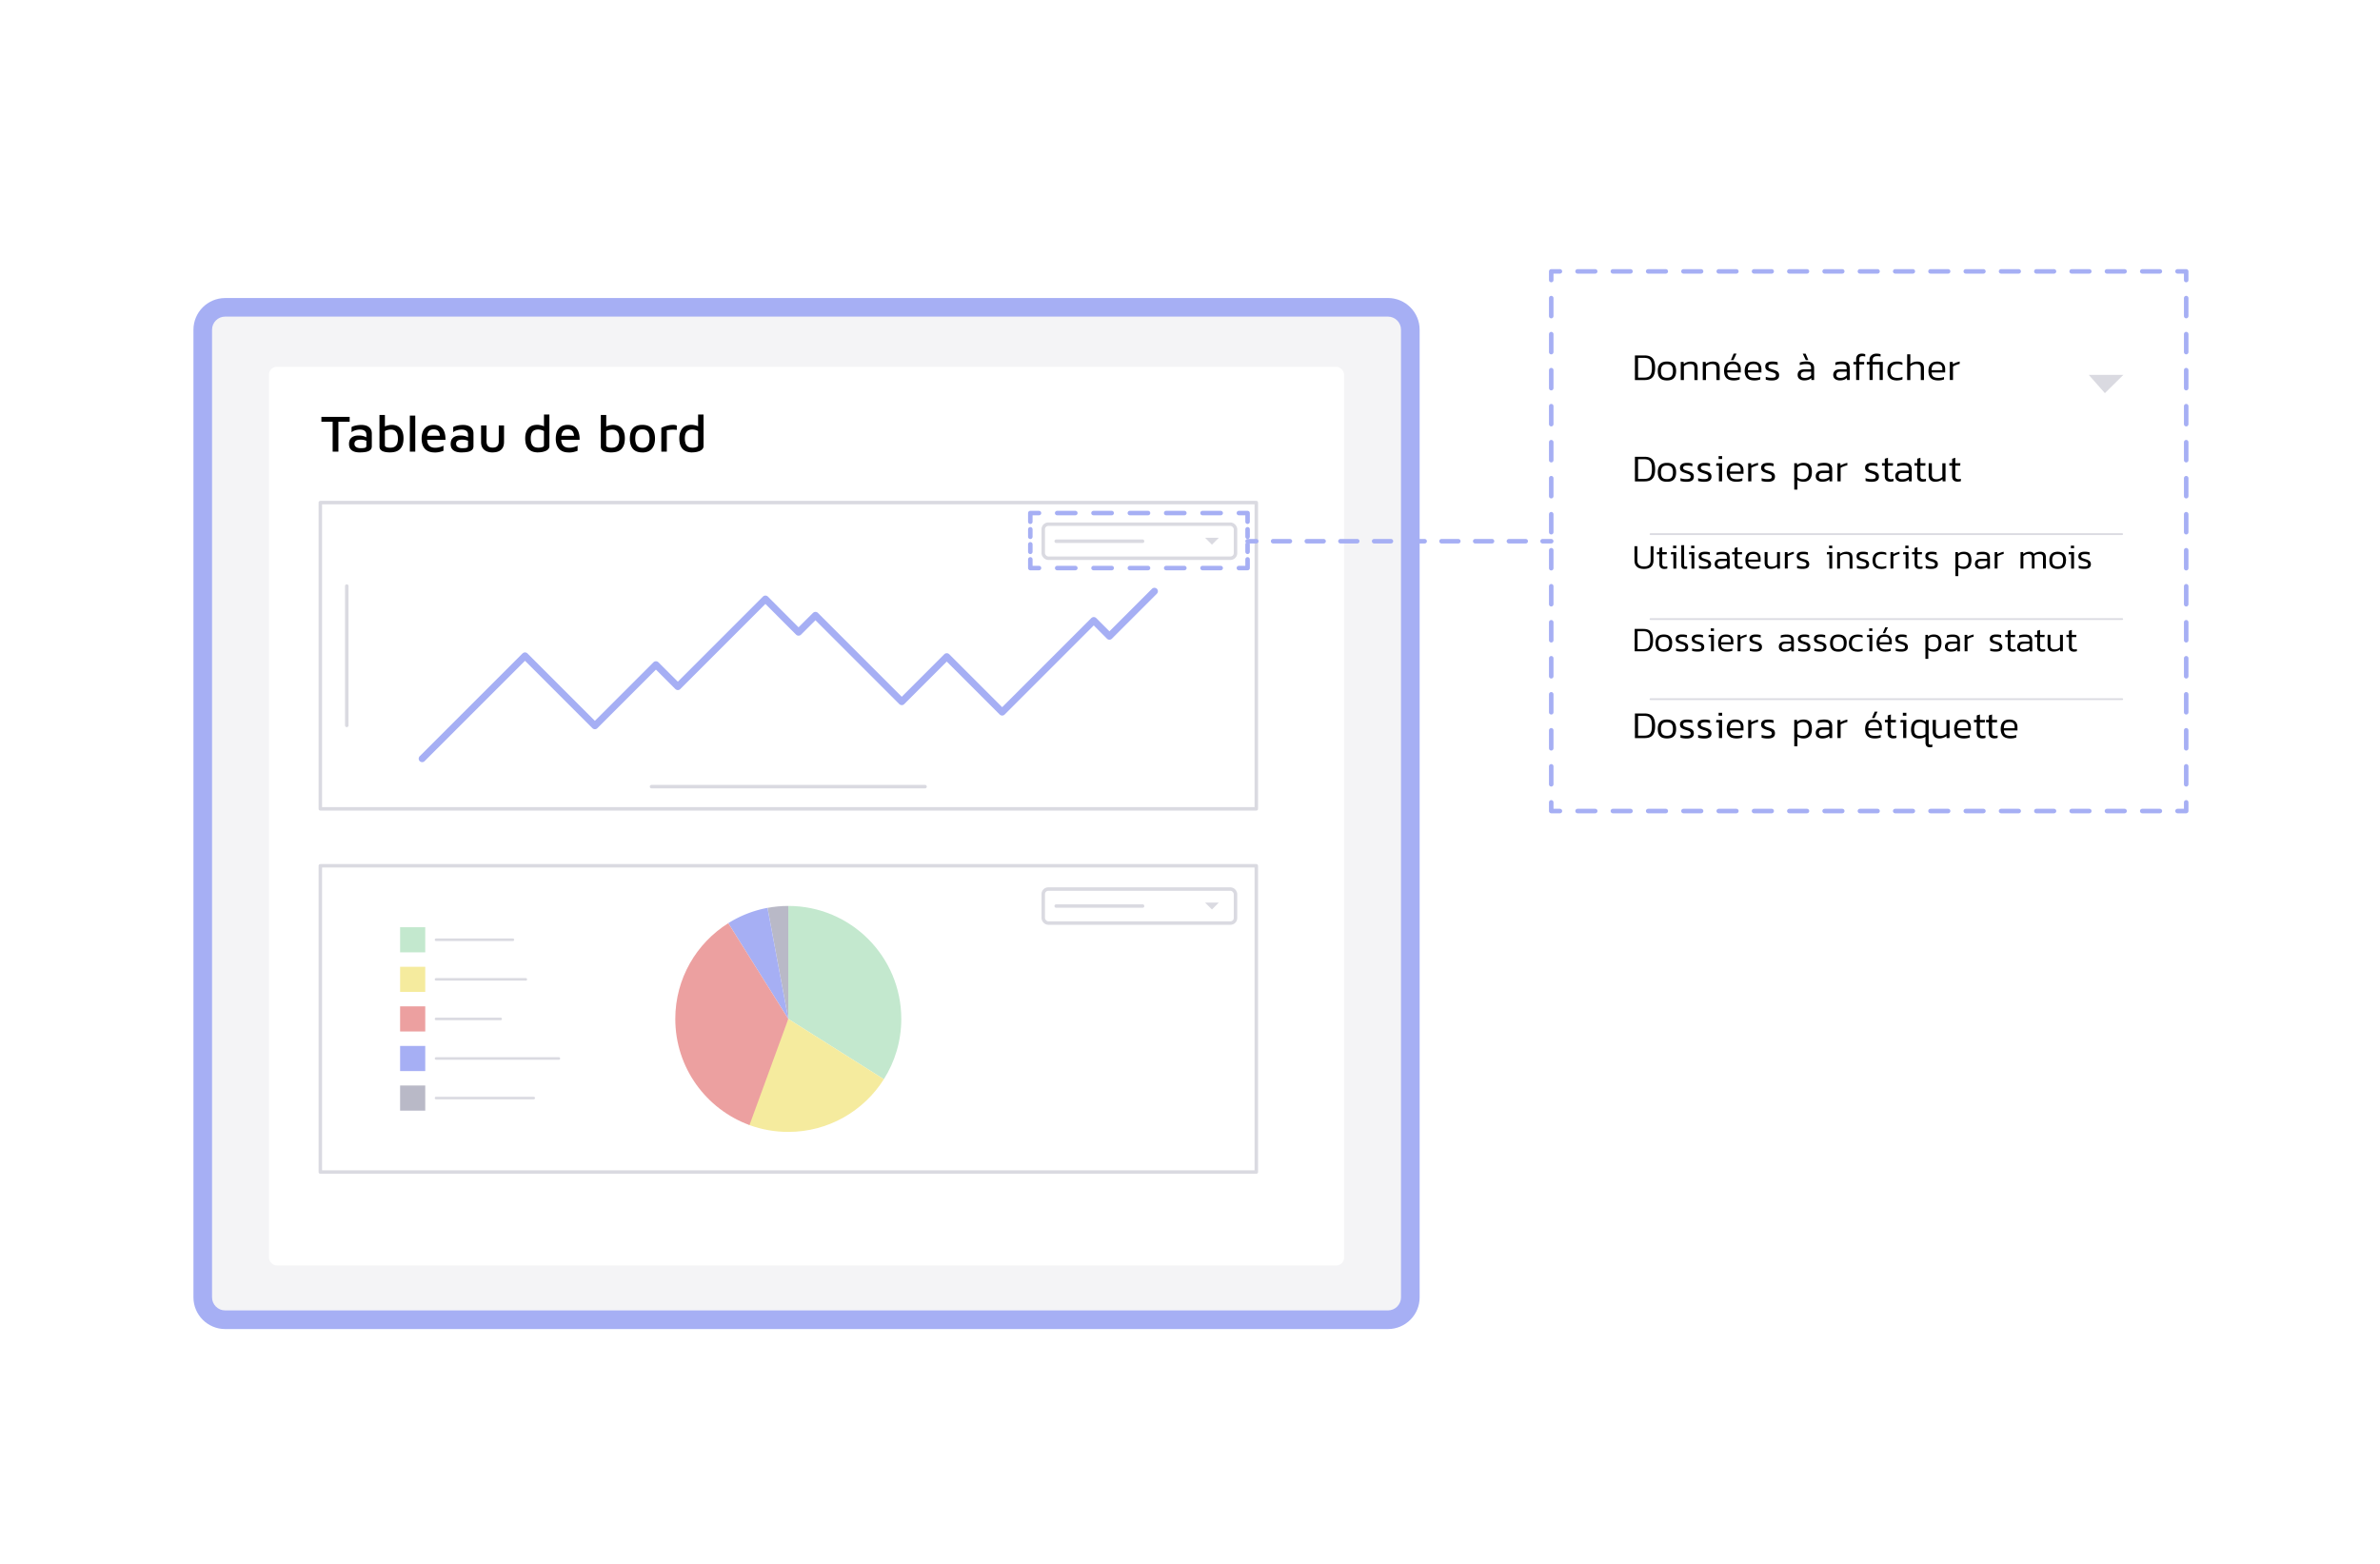 <svg xmlns="http://www.w3.org/2000/svg" id="Calque_1" data-name="Calque 1" viewBox="0 0 684.54 449.77"><defs><filter id="drop-shadow-1" filterUnits="userSpaceOnUse"><feOffset dx="5.24" dy="5.24"/><feGaussianBlur result="blur" stdDeviation="5.24"/><feFlood flood-color="#000" flood-opacity=".2"/><feComposite in2="blur" operator="in"/><feComposite in="SourceGraphic"/></filter><filter id="drop-shadow-2" filterUnits="userSpaceOnUse"><feOffset dy=".76"/><feGaussianBlur result="blur-2" stdDeviation=".76"/><feFlood flood-color="#000" flood-opacity=".2"/><feComposite in2="blur-2" operator="in"/><feComposite in="SourceGraphic"/></filter><filter id="drop-shadow-3" filterUnits="userSpaceOnUse"><feOffset dx="5.26" dy="5.26"/><feGaussianBlur result="blur-3" stdDeviation="5.26"/><feFlood flood-color="#000" flood-opacity=".2"/><feComposite in2="blur-3" operator="in"/><feComposite in="SourceGraphic"/></filter><style>.cls-1,.cls-2,.cls-3{stroke:#dadae1;stroke-linecap:round;stroke-linejoin:round;fill:none}.cls-2{stroke-width:.73px}.cls-7{fill:#eca0a0}.cls-9{fill:#f5eb9e}.cls-10{fill:#fff}.cls-12{fill:#b9b9c7}.cls-13{fill:#a6aff4}.cls-14{fill:#c3e8ce}.cls-15{fill:#dadae1}.cls-3{stroke-width:.52px}</style></defs><g style="filter:url(#drop-shadow-1);fill:none"><rect width="347.33" height="291.22" x="53.07" y="83.15" rx="6.45" ry="6.45" style="fill:#f4f4f6"/><path d="M393.95 85.83c2.08 0 3.77 1.69 3.77 3.77v278.33c0 2.08-1.69 3.77-3.77 3.77H59.52c-2.08 0-3.77-1.69-3.77-3.77V89.6c0-2.08 1.69-3.77 3.77-3.77h334.44m0-5.34H59.52c-5.03 0-9.12 4.09-9.12 9.12v278.33c0 5.03 4.09 9.12 9.12 9.12h334.44c5.03 0 9.12-4.09 9.12-9.12V89.6c0-5.03-4.09-9.12-9.12-9.12Z" class="cls-13"/><rect width="309.22" height="258.48" x="72.13" y="99.52" rx="2.23" ry="2.23" style="filter:url(#drop-shadow-2);fill:#fff"/></g><path d="M92.13 144.57h269.21v88.09H92.13zM92.13 249.04h269.21v88.09H92.13z" class="cls-1"/><path d="M121.42 218.23 151 188.66l20.1 20.1 17.56-17.56 6.3 6.3 25.19-25.19 9.53 9.54 4.86-4.85 24.83 24.83 12.94-12.94 15.94 15.94 26.34-26.34 4.51 4.52 12.94-12.94" style="stroke:#a6aff4;stroke-width:2px;fill:none;stroke-linecap:round;stroke-linejoin:round"/><path d="M187.39 226.27h78.68M99.74 168.57v40.09" class="cls-1"/><path d="M259.23 293.09c0 6.38-1.84 12.32-5.01 17.34h-.01l-27.48-17.34v-32.5c17.95 0 32.5 14.55 32.5 32.5Z" class="cls-14"/><path d="M254.21 310.43h.01c-5.75 9.11-15.92 15.16-27.49 15.16-3.92 0-7.68-.69-11.16-1.96s11.16-30.54 11.16-30.54l27.48 17.34Z" class="cls-9"/><path d="M226.73 260.59v32.5l-5.98-31.94c1.94-.37 3.94-.56 5.98-.56Z" class="cls-12"/><path d="m220.75 261.15 5.98 31.94-17.26-27.54a32.3 32.3 0 0 1 11.28-4.41Z" class="cls-13"/><path d="m209.47 265.55 17.26 27.54-11.16 30.53c-12.45-4.55-21.34-16.5-21.34-30.53 0-11.61 6.08-21.79 15.24-27.54Z" class="cls-7"/><path d="M115.08 266.71h7.23v7.23h-7.23z" class="cls-14"/><path d="M115.08 278.09h7.23v7.23h-7.23z" class="cls-9"/><path d="M115.08 289.47h7.23v7.23h-7.23z" class="cls-7"/><path d="M115.08 300.86h7.23v7.23h-7.23z" class="cls-13"/><path d="M115.08 312.24h7.23v7.23h-7.23z" class="cls-12"/><path d="M125.41 270.32h22.11M125.41 281.71h25.83M125.41 293.09h18.6M125.41 304.47h35.34M125.41 315.85h28.1" class="cls-2"/><rect width="55.3" height="9.79" x="300.06" y="150.78" class="cls-1" rx="1.46" ry="1.46"/><path d="M303.78 155.68h24.85" class="cls-1"/><path d="m346.6 154.69 1.98 1.98 1.98-1.98h-3.96z" class="cls-15"/><rect width="55.3" height="9.79" x="300.06" y="255.73" class="cls-1" rx="1.46" ry="1.46"/><path d="M303.78 260.62h24.85" class="cls-1"/><path d="m346.6 259.63 1.98 1.98 1.98-1.98h-3.96z" class="cls-15"/><path d="M358.83 164.05h-2.5c-.36 0-.65-.29-.65-.65s.29-.65.65-.65h1.85v-1.85c0-.36.29-.65.65-.65s.65.29.65.65v2.5c0 .36-.29.65-.65.65ZM351.1 164.05h-5.23c-.36 0-.65-.29-.65-.65s.29-.65.65-.65h5.23c.36 0 .65.29.65.65s-.29.65-.65.65Zm-10.45 0h-5.23c-.36 0-.65-.29-.65-.65s.29-.65.65-.65h5.23c.36 0 .65.29.65.65s-.29.65-.65.65ZM330.2 164.05h-5.23c-.36 0-.65-.29-.65-.65s.29-.65.65-.65h5.23c.36 0 .65.29.65.65s-.29.65-.65.65Zm-10.45 0h-5.23c-.36 0-.65-.29-.65-.65s.29-.65.65-.65h5.23c.36 0 .65.29.65.65s-.29.65-.65.65Zm-10.45 0h-5.23c-.36 0-.65-.29-.65-.65s.29-.65.65-.65h5.23c.36 0 .65.29.65.65s-.29.65-.65.65ZM298.84 164.05h-2.5c-.36 0-.65-.29-.65-.65v-2.5c0-.36.29-.65.65-.65s.65.29.65.65v1.85h1.85c.36 0 .65.29.65.65s-.29.65-.65.65ZM296.34 159.38c-.36 0-.65-.29-.65-.65v-2.16c0-.36.29-.65.65-.65s.65.29.65.65v2.16c0 .36-.29.65-.65.65Zm0-4.32c-.36 0-.65-.29-.65-.65v-2.16c0-.36.29-.65.65-.65s.65.29.65.65v2.16c0 .36-.29.65-.65.65ZM296.34 150.73c-.36 0-.65-.29-.65-.65v-2.5c0-.36.29-.65.65-.65h2.5c.36 0 .65.29.65.65s-.29.65-.65.65h-1.85v1.85c0 .36-.29.65-.65.65ZM319.74 148.23h-5.23c-.36 0-.65-.29-.65-.65s.29-.65.65-.65h5.23c.36 0 .65.29.65.65s-.29.65-.65.65Zm-10.45 0h-5.23c-.36 0-.65-.29-.65-.65s.29-.65.65-.65h5.23c.36 0 .65.29.65.65s-.29.65-.65.65ZM351.1 148.23h-5.23c-.36 0-.65-.29-.65-.65s.29-.65.65-.65h5.23c.36 0 .65.29.65.65s-.29.65-.65.65Zm-10.45 0h-5.23c-.36 0-.65-.29-.65-.65s.29-.65.65-.65h5.23c.36 0 .65.29.65.65s-.29.65-.65.65Zm-10.45 0h-5.23c-.36 0-.65-.29-.65-.65s.29-.65.65-.65h5.23c.36 0 .65.29.65.65s-.29.65-.65.65ZM358.83 150.73c-.36 0-.65-.29-.65-.65v-1.85h-1.85c-.36 0-.65-.29-.65-.65s.29-.65.65-.65h2.5c.36 0 .65.29.65.65v2.5c0 .36-.29.65-.65.65ZM358.83 159.38c-.36 0-.65-.29-.65-.65v-2.16c0-.36.29-.65.65-.65s.65.29.65.65v2.16c0 .36-.29.65-.65.65Zm0-4.33c-.36 0-.65-.29-.65-.65v-2.16c0-.36.29-.65.65-.65s.65.29.65.65v2.16c0 .36-.29.65-.65.65Z" class="cls-13"/><path d="M361.33 156.33h-2.5c-.36 0-.65-.29-.65-.65s.29-.65.65-.65h2.5c.36 0 .65.29.65.65s-.29.65-.65.65ZM380.7 156.33h-4.84c-.36 0-.65-.29-.65-.65s.29-.65.65-.65h4.84c.36 0 .65.29.65.65s-.29.65-.65.65Zm-9.69 0h-4.84c-.36 0-.65-.29-.65-.65s.29-.65.65-.65h4.84c.36 0 .65.29.65.65s-.29.65-.65.65ZM438.83 156.33h-4.84c-.36 0-.65-.29-.65-.65s.29-.65.65-.65h4.84c.36 0 .65.29.65.65s-.29.65-.65.65Zm-9.69 0h-4.84c-.36 0-.65-.29-.65-.65s.29-.65.65-.65h4.84c.36 0 .65.29.65.65s-.29.65-.65.65Zm-9.69 0h-4.84c-.36 0-.65-.29-.65-.65s.29-.65.65-.65h4.84c.36 0 .65.29.65.65s-.29.65-.65.65Zm-9.69 0h-4.84c-.36 0-.65-.29-.65-.65s.29-.65.65-.65h4.84c.36 0 .65.29.65.65s-.29.65-.65.65Zm-9.69 0h-4.84c-.36 0-.65-.29-.65-.65s.29-.65.65-.65h4.84c.36 0 .65.29.65.65s-.29.65-.65.65Zm-9.69 0h-4.84c-.36 0-.65-.29-.65-.65s.29-.65.65-.65h4.84c.36 0 .65.29.65.65s-.29.65-.65.65ZM446.17 156.33h-2.5c-.36 0-.65-.29-.65-.65s.29-.65.65-.65h2.5c.36 0 .65.29.65.65s-.29.65-.65.65Z" class="cls-13"/><g style="filter:url(#drop-shadow-3);fill:none"><rect width="162.41" height="100.96" x="456.28" y="122.34" class="cls-10" rx="3.81" ry="3.81"/><path d="M469.46 195.85h135.66M469.46 172.81h135.66" class="cls-3"/><rect width="162.41" height="34.27" x="456.28" y="88.06" class="cls-10" rx="3.81" ry="3.81"/><path d="M595.51 102.57h9.96l-5.32 5.26-4.64-5.26z" class="cls-15"/><path d="M469.46 148.38h135.66" class="cls-3"/></g><path d="M628.8 233.94h-2.5c-.36 0-.65-.29-.65-.65s.29-.65.65-.65h1.85v-1.85c0-.36.29-.65.65-.65s.65.29.65.65v2.5c0 .36-.29.65-.65.65ZM621.23 233.94h-5.08c-.36 0-.65-.29-.65-.65s.29-.65.65-.65h5.08c.36 0 .65.29.65.65s-.29.65-.65.65Zm-10.15 0H606c-.36 0-.65-.29-.65-.65s.29-.65.65-.65h5.08c.36 0 .65.29.65.65s-.29.65-.65.65ZM600.93 233.94h-5.08c-.36 0-.65-.29-.65-.65s.29-.65.65-.65h5.08c.36 0 .65.29.65.65s-.29.65-.65.65Zm-10.15 0h-5.08c-.36 0-.65-.29-.65-.65s.29-.65.65-.65h5.08c.36 0 .65.29.65.65s-.29.65-.65.65Zm-10.15 0h-5.08c-.36 0-.65-.29-.65-.65s.29-.65.65-.65h5.08c.36 0 .65.29.65.65s-.29.65-.65.65Zm-10.15 0h-5.08c-.36 0-.65-.29-.65-.65s.29-.65.65-.65h5.08c.36 0 .65.29.65.65s-.29.65-.65.65Zm-10.15 0h-5.08c-.36 0-.65-.29-.65-.65s.29-.65.65-.65h5.08c.36 0 .65.29.65.65s-.29.65-.65.65Zm-10.15 0h-5.08c-.36 0-.65-.29-.65-.65s.29-.65.65-.65h5.08c.36 0 .65.29.65.65s-.29.65-.65.65Zm-10.15 0h-5.08c-.36 0-.65-.29-.65-.65s.29-.65.65-.65h5.08c.36 0 .65.29.65.65s-.29.65-.65.65Zm-10.15 0h-5.08c-.36 0-.65-.29-.65-.65s.29-.65.65-.65h5.08c.36 0 .65.29.65.65s-.29.65-.65.65Zm-10.15 0h-5.08c-.36 0-.65-.29-.65-.65s.29-.65.65-.65h5.08c.36 0 .65.29.65.65s-.29.65-.65.65Zm-10.15 0h-5.08c-.36 0-.65-.29-.65-.65s.29-.65.65-.65h5.08c.36 0 .65.29.65.65s-.29.65-.65.65Zm-10.15 0h-5.08c-.36 0-.65-.29-.65-.65s.29-.65.65-.65h5.08c.36 0 .65.29.65.65s-.29.65-.65.65Zm-10.15 0h-5.08c-.36 0-.65-.29-.65-.65s.29-.65.65-.65h5.08c.36 0 .65.29.65.65s-.29.65-.65.65Zm-10.15 0h-5.08c-.36 0-.65-.29-.65-.65s.29-.65.65-.65h5.08c.36 0 .65.29.65.65s-.29.65-.65.65Zm-10.15 0h-5.08c-.36 0-.65-.29-.65-.65s.29-.65.65-.65h5.08c.36 0 .65.29.65.65s-.29.65-.65.65Zm-10.15 0h-5.08c-.36 0-.65-.29-.65-.65s.29-.65.65-.65h5.08c.36 0 .65.29.65.65s-.29.65-.65.65ZM448.67 233.94h-2.5c-.36 0-.65-.29-.65-.65v-2.5c0-.36.29-.65.65-.65s.65.29.65.65v1.85h1.85c.36 0 .65.29.65.65s-.29.65-.65.65ZM446.17 226.26c-.36 0-.65-.29-.65-.65v-5.18c0-.36.29-.65.65-.65s.65.29.65.65v5.18c0 .36-.29.65-.65.65Zm0-10.36c-.36 0-.65-.29-.65-.65v-5.18c0-.36.29-.65.65-.65s.65.29.65.65v5.18c0 .36-.29.65-.65.65ZM446.17 205.54c-.36 0-.65-.29-.65-.65v-5.18c0-.36.29-.65.65-.65s.65.29.65.65v5.18c0 .36-.29.65-.65.65Zm0-10.36c-.36 0-.65-.29-.65-.65v-5.18c0-.36.29-.65.65-.65s.65.29.65.65v5.18c0 .36-.29.65-.65.65Zm0-10.36c-.36 0-.65-.29-.65-.65v-5.18c0-.36.29-.65.65-.65s.65.29.65.65v5.18c0 .36-.29.65-.65.65Zm0-10.36c-.36 0-.65-.29-.65-.65v-5.18c0-.36.29-.65.65-.65s.65.29.65.65v5.18c0 .36-.29.65-.65.65Zm0-10.36c-.36 0-.65-.29-.65-.65v-5.18c0-.36.29-.65.65-.65s.65.29.65.65v5.18c0 .36-.29.65-.65.65Zm0-10.36c-.36 0-.65-.29-.65-.65v-5.18c0-.36.29-.65.65-.65s.65.29.65.65v5.18c0 .36-.29.65-.65.65Zm0-10.36c-.36 0-.65-.29-.65-.65v-5.18c0-.36.29-.65.65-.65s.65.29.65.65v5.18c0 .36-.29.65-.65.65Zm0-10.36c-.36 0-.65-.29-.65-.65v-5.18c0-.36.29-.65.65-.65s.65.29.65.65v5.18c0 .36-.29.65-.65.65Zm0-10.36c-.36 0-.65-.29-.65-.65v-5.18c0-.36.29-.65.65-.65s.65.29.65.65v5.18c0 .36-.29.65-.65.65Zm0-10.36c-.36 0-.65-.29-.65-.65v-5.18c0-.36.29-.65.65-.65s.65.29.65.65v5.18c0 .36-.29.65-.65.65Zm0-10.36c-.36 0-.65-.29-.65-.65v-5.18c0-.36.29-.65.65-.65s.65.29.65.65v5.18c0 .36-.29.65-.65.65Zm0-10.36c-.36 0-.65-.29-.65-.65v-5.18c0-.36.29-.65.65-.65s.65.29.65.65v5.18c0 .36-.29.65-.65.65ZM446.17 81.21c-.36 0-.65-.29-.65-.65v-2.5c0-.36.29-.65.65-.65h2.5c.36 0 .65.29.65.65s-.29.65-.65.65h-1.85v1.85c0 .36-.29.65-.65.65ZM468.97 78.71h-5.08c-.36 0-.65-.29-.65-.65s.29-.65.65-.65h5.08c.36 0 .65.29.65.65s-.29.65-.65.65Zm-10.15 0h-5.08c-.36 0-.65-.29-.65-.65s.29-.65.65-.65h5.08c.36 0 .65.29.65.65s-.29.65-.65.65ZM621.23 78.71h-5.08c-.36 0-.65-.29-.65-.65s.29-.65.65-.65h5.08c.36 0 .65.29.65.65s-.29.65-.65.65Zm-10.15 0H606c-.36 0-.65-.29-.65-.65s.29-.65.65-.65h5.08c.36 0 .65.29.65.65s-.29.65-.65.65Zm-10.15 0h-5.08c-.36 0-.65-.29-.65-.65s.29-.65.65-.65h5.08c.36 0 .65.29.65.65s-.29.65-.65.65Zm-10.15 0h-5.08c-.36 0-.65-.29-.65-.65s.29-.65.65-.65h5.08c.36 0 .65.29.65.65s-.29.65-.65.65Zm-10.15 0h-5.08c-.36 0-.65-.29-.65-.65s.29-.65.65-.65h5.08c.36 0 .65.29.65.65s-.29.65-.65.65Zm-10.15 0h-5.08c-.36 0-.65-.29-.65-.65s.29-.65.65-.65h5.08c.36 0 .65.29.65.65s-.29.65-.65.65Zm-10.15 0h-5.08c-.36 0-.65-.29-.65-.65s.29-.65.65-.65h5.08c.36 0 .65.29.65.65s-.29.65-.65.65Zm-10.15 0h-5.08c-.36 0-.65-.29-.65-.65s.29-.65.65-.65h5.08c.36 0 .65.29.65.65s-.29.65-.65.65Zm-10.15 0h-5.08c-.36 0-.65-.29-.65-.65s.29-.65.65-.65h5.08c.36 0 .65.29.65.65s-.29.65-.65.65Zm-10.15 0h-5.08c-.36 0-.65-.29-.65-.65s.29-.65.65-.65h5.08c.36 0 .65.29.65.65s-.29.65-.65.65Zm-10.15 0h-5.08c-.36 0-.65-.29-.65-.65s.29-.65.65-.65h5.08c.36 0 .65.29.65.65s-.29.65-.65.65Zm-10.15 0h-5.08c-.36 0-.65-.29-.65-.65s.29-.65.65-.65h5.08c.36 0 .65.29.65.65s-.29.65-.65.65Zm-10.15 0h-5.08c-.36 0-.65-.29-.65-.65s.29-.65.65-.65h5.08c.36 0 .65.29.65.65s-.29.65-.65.65Zm-10.15 0h-5.08c-.36 0-.65-.29-.65-.65s.29-.65.65-.65h5.08c.36 0 .65.29.65.65s-.29.65-.65.65Zm-10.15 0h-5.08c-.36 0-.65-.29-.65-.65s.29-.65.65-.65h5.08c.36 0 .65.29.65.65s-.29.65-.65.65ZM628.8 81.21c-.36 0-.65-.29-.65-.65v-1.85h-1.85c-.36 0-.65-.29-.65-.65s.29-.65.65-.65h2.5c.36 0 .65.29.65.65v2.5c0 .36-.29.65-.65.65ZM628.8 101.93c-.36 0-.65-.29-.65-.65V96.1c0-.36.29-.65.65-.65s.65.29.65.65v5.18c0 .36-.29.65-.65.65Zm0-10.36c-.36 0-.65-.29-.65-.65v-5.18c0-.36.29-.65.65-.65s.65.29.65.65v5.18c0 .36-.29.65-.65.65ZM628.8 226.26c-.36 0-.65-.29-.65-.65v-5.18c0-.36.29-.65.65-.65s.65.29.65.65v5.18c0 .36-.29.65-.65.65Zm0-10.36c-.36 0-.65-.29-.65-.65v-5.18c0-.36.29-.65.65-.65s.65.29.65.65v5.18c0 .36-.29.65-.65.65Zm0-10.36c-.36 0-.65-.29-.65-.65v-5.18c0-.36.29-.65.65-.65s.65.29.65.65v5.18c0 .36-.29.65-.65.65Zm0-10.36c-.36 0-.65-.29-.65-.65v-5.18c0-.36.29-.65.65-.65s.65.29.65.65v5.18c0 .36-.29.65-.65.65Zm0-10.36c-.36 0-.65-.29-.65-.65v-5.18c0-.36.29-.65.65-.65s.65.29.65.65v5.18c0 .36-.29.65-.65.65Zm0-10.36c-.36 0-.65-.29-.65-.65v-5.18c0-.36.29-.65.65-.65s.65.29.65.65v5.18c0 .36-.29.65-.65.65Zm0-10.36c-.36 0-.65-.29-.65-.65v-5.18c0-.36.29-.65.65-.65s.65.29.65.65v5.18c0 .36-.29.65-.65.65Zm0-10.36c-.36 0-.65-.29-.65-.65v-5.18c0-.36.29-.65.65-.65s.65.29.65.65v5.18c0 .36-.29.65-.65.65Zm0-10.36c-.36 0-.65-.29-.65-.65v-5.18c0-.36.29-.65.65-.65s.65.29.65.65v5.18c0 .36-.29.65-.65.65Zm0-10.36c-.36 0-.65-.29-.65-.65v-5.18c0-.36.29-.65.65-.65s.65.29.65.65v5.18c0 .36-.29.65-.65.65Zm0-10.36c-.36 0-.65-.29-.65-.65v-5.18c0-.36.29-.65.65-.65s.65.29.65.65v5.18c0 .36-.29.65-.65.65Zm0-10.36c-.36 0-.65-.29-.65-.65v-5.18c0-.36.29-.65.65-.65s.65.29.65.65v5.18c0 .36-.29.65-.65.65Z" class="cls-13"/><path d="M95.68 129.92v-8.61h-3.24v-1.39h8.13v1.39h-3.24v8.61h-1.65ZM103.45 130.14c-.39 0-.76-.04-1.12-.11-.36-.08-.69-.2-.98-.38-.29-.18-.53-.43-.71-.74-.17-.31-.26-.71-.26-1.18 0-.56.11-1.02.33-1.38.22-.36.54-.63.95-.81s.9-.27 1.47-.27c.38 0 .72.03 1.03.09.31.06.58.14.83.25s.45.22.62.35l.17 1.04c-.22-.15-.52-.28-.89-.38-.37-.1-.77-.16-1.2-.16-.57 0-1 .1-1.3.3s-.44.5-.44.9c0 .3.08.54.25.73.17.18.38.32.64.4s.52.13.8.13c.59 0 1.03-.04 1.31-.12.28-.08.42-.26.42-.55v-3.15c0-.53-.16-.92-.48-1.16-.32-.25-.77-.37-1.36-.37-.42 0-.86.07-1.31.2-.45.13-.82.32-1.11.56v-1.47c.28-.19.69-.34 1.22-.46.54-.12 1.09-.17 1.66-.17.28 0 .56.03.85.08.28.05.55.14.8.25s.47.27.67.46.35.43.46.71c.11.28.17.61.17.99v3.6c0 .49-.15.87-.46 1.13-.31.26-.72.44-1.24.54-.52.1-1.11.14-1.77.14ZM112.32 130.14c-.41 0-.8-.02-1.18-.07-.38-.05-.72-.14-1.02-.26s-.54-.3-.71-.52-.26-.5-.26-.86v-9.06h1.56v4.06l-.41-.51c.19-.15.43-.27.71-.38.29-.1.58-.18.87-.24.29-.06.55-.09.76-.09 1.14 0 1.99.34 2.56 1.01s.86 1.62.86 2.84c0 .82-.11 1.5-.32 2.02-.21.53-.5.94-.85 1.24-.36.29-.75.5-1.2.62s-.9.18-1.36.18Zm-.08-1.36c.59 0 1.04-.12 1.37-.36s.54-.56.66-.95c.12-.4.18-.84.18-1.33 0-.56-.08-1.03-.22-1.41-.15-.38-.38-.67-.68-.87-.3-.2-.68-.3-1.15-.3-.26 0-.54.04-.85.11-.31.07-.59.18-.85.33v4.05c0 .2.08.36.24.46.16.11.36.18.59.22.23.04.47.05.71.05ZM119.44 129.92h-1.56v-10.38h1.56v10.38ZM124.9 130.14c-.74 0-1.38-.15-1.93-.45-.55-.3-.97-.75-1.26-1.33-.29-.59-.44-1.31-.44-2.16 0-1.31.31-2.3.92-2.98s1.47-1.01 2.57-1.01c.81 0 1.46.18 1.96.54s.86.86 1.09 1.51c.22.64.33 1.4.32 2.26h-5.92l-.04-1.17h4.77l-.38.38c-.03-.77-.19-1.33-.48-1.69-.29-.35-.75-.53-1.37-.53-.4 0-.74.08-1.02.25-.28.17-.49.45-.64.84-.15.39-.22.94-.22 1.63 0 .84.2 1.48.58 1.91.39.44.96.65 1.73.65.34 0 .66-.03.95-.09.29-.06.57-.14.82-.23s.46-.19.64-.28v1.46c-.35.15-.74.27-1.18.37-.44.1-.94.14-1.49.14ZM132.69 130.14c-.39 0-.76-.04-1.12-.11-.36-.08-.69-.2-.98-.38-.29-.18-.53-.43-.71-.74-.17-.31-.26-.71-.26-1.18 0-.56.11-1.02.33-1.38.22-.36.54-.63.95-.81s.9-.27 1.47-.27c.38 0 .72.03 1.03.09.31.06.58.14.83.25s.45.22.62.35l.17 1.04c-.22-.15-.52-.28-.89-.38-.37-.1-.77-.16-1.2-.16-.57 0-1 .1-1.3.3s-.44.5-.44.9c0 .3.08.54.25.73.17.18.38.32.64.4s.52.13.8.13c.59 0 1.03-.04 1.31-.12.28-.08.42-.26.42-.55v-3.15c0-.53-.16-.92-.48-1.16-.32-.25-.77-.37-1.36-.37-.42 0-.86.07-1.31.2-.45.13-.82.32-1.11.56v-1.47c.28-.19.69-.34 1.22-.46.54-.12 1.09-.17 1.66-.17.28 0 .56.03.85.08.28.05.55.14.8.25s.47.27.67.46.35.43.46.71c.11.28.17.61.17.99v3.6c0 .49-.15.87-.46 1.13-.31.26-.72.44-1.24.54-.52.1-1.11.14-1.77.14ZM141.7 130.14c-.69 0-1.28-.11-1.78-.34-.49-.23-.88-.56-1.15-1.01-.27-.45-.4-1.01-.4-1.68v-4.73h1.57v4.5c0 .64.14 1.11.43 1.42s.73.46 1.33.46 1.04-.15 1.33-.46.43-.78.43-1.42v-4.5h1.51v4.73c0 1-.29 1.75-.86 2.26s-1.38.76-2.41.76ZM154.78 130.14c-.46 0-.91-.06-1.35-.17a3.13 3.13 0 0 1-1.2-.62c-.36-.29-.64-.71-.85-1.24s-.32-1.21-.32-2.06c0-1.19.29-2.13.87-2.82.58-.69 1.46-1.04 2.64-1.04.19 0 .42.03.7.08.28.05.57.12.86.22.29.1.54.22.74.37l-.41.52v-4.15h1.56v9.1c0 .31-.1.58-.29.81-.2.23-.45.42-.77.56-.32.14-.67.25-1.05.32s-.76.1-1.12.1Zm.04-1.36c.45 0 .83-.06 1.15-.17.32-.11.48-.25.48-.44v-4.18c-.26-.15-.54-.26-.83-.33s-.57-.11-.84-.11c-.49 0-.89.1-1.21.29-.31.2-.55.48-.7.85-.15.38-.22.84-.22 1.39 0 .5.06.95.18 1.36.12.41.34.73.65.97.32.24.76.36 1.33.36ZM163.48 130.14c-.74 0-1.38-.15-1.93-.45-.55-.3-.97-.75-1.26-1.33-.29-.59-.44-1.31-.44-2.16 0-1.31.31-2.3.92-2.98s1.47-1.01 2.57-1.01c.81 0 1.46.18 1.96.54s.86.86 1.09 1.51c.22.64.33 1.4.32 2.26h-5.92l-.04-1.17h4.77l-.38.38c-.03-.77-.19-1.33-.48-1.69-.29-.35-.75-.53-1.37-.53-.4 0-.74.08-1.02.25-.28.17-.49.45-.64.84-.15.39-.22.94-.22 1.63 0 .84.2 1.48.58 1.91.39.44.96.65 1.73.65.34 0 .66-.03.95-.09.29-.06.57-.14.82-.23s.46-.19.64-.28v1.46c-.35.15-.74.27-1.18.37-.44.1-.94.14-1.49.14ZM175.98 130.14c-.41 0-.8-.02-1.18-.07-.38-.05-.72-.14-1.02-.26s-.54-.3-.71-.52-.26-.5-.26-.86v-9.06h1.56v4.06l-.41-.51c.19-.15.43-.27.71-.38.29-.1.58-.18.87-.24.29-.06.55-.09.76-.09 1.14 0 1.99.34 2.56 1.01s.86 1.62.86 2.84c0 .82-.11 1.5-.32 2.02-.21.53-.5.94-.85 1.24-.36.29-.75.5-1.2.62s-.9.18-1.36.18Zm-.08-1.36c.59 0 1.04-.12 1.37-.36s.54-.56.66-.95c.12-.4.18-.84.18-1.33 0-.56-.08-1.03-.22-1.41-.15-.38-.38-.67-.68-.87-.3-.2-.68-.3-1.15-.3-.26 0-.54.04-.85.11-.31.07-.59.18-.85.33v4.05c0 .2.08.36.24.46.16.11.36.18.59.22.23.04.47.05.71.05ZM184.77 130.14c-1.22 0-2.13-.34-2.72-1.03-.59-.69-.89-1.67-.89-2.96 0-1.36.31-2.36.92-2.99.62-.63 1.5-.95 2.66-.95.83 0 1.52.15 2.06.46.54.31.94.75 1.2 1.34.26.59.39 1.3.39 2.15 0 1.27-.31 2.25-.94 2.95s-1.52 1.04-2.68 1.04Zm-.01-1.33c.51 0 .92-.11 1.21-.34.3-.23.52-.54.65-.94.13-.4.2-.86.2-1.38 0-.58-.07-1.07-.21-1.46-.14-.39-.36-.68-.66-.88-.3-.2-.7-.29-1.2-.29s-.9.1-1.2.31-.52.51-.65.9-.19.86-.19 1.41c0 .83.15 1.48.46 1.95.31.47.83.71 1.58.71ZM190.21 129.92v-6.84c.13-.08.37-.19.72-.33s.76-.26 1.25-.37c.48-.11.96-.16 1.46-.16a2.5 2.5 0 0 1 1.02.19v1.26c-.23-.03-.47-.05-.72-.07s-.5-.01-.75 0-.5.04-.74.07c-.24.03-.46.06-.66.09v6.15h-1.57ZM199.11 130.14c-.46 0-.91-.06-1.35-.17a3.13 3.13 0 0 1-1.2-.62c-.36-.29-.64-.71-.85-1.24s-.32-1.21-.32-2.06c0-1.19.29-2.13.87-2.82.58-.69 1.46-1.04 2.64-1.04.19 0 .42.03.7.08.28.05.57.12.86.22.29.1.54.22.74.37l-.41.52v-4.15h1.56v9.1c0 .31-.1.58-.29.81-.2.23-.45.42-.77.56-.32.14-.67.25-1.05.32s-.76.1-1.12.1Zm.04-1.36c.45 0 .83-.06 1.15-.17.32-.11.48-.25.48-.44v-4.18c-.26-.15-.54-.26-.83-.33s-.57-.11-.84-.11c-.49 0-.89.1-1.21.29-.31.2-.55.48-.7.85-.15.38-.22.84-.22 1.39 0 .5.06.95.18 1.36.12.41.34.73.65.97.32.24.76.36 1.33.36ZM475.33 108.48c-.47.56-1.24.84-2.29.84h-2.8v-7.08h2.8c1.04 0 1.81.28 2.29.84.48.56.72 1.48.72 2.74s-.24 2.1-.71 2.66Zm-.42-4.41c-.15-.41-.38-.71-.71-.88-.32-.17-.77-.25-1.33-.25h-1.72v5.67h1.72c.53 0 .96-.08 1.28-.23.32-.15.57-.43.73-.84.16-.4.25-.98.25-1.73s-.07-1.33-.22-1.74ZM482.09 106.71c0 .9-.21 1.58-.64 2.04-.43.46-1.09.68-2 .68s-1.57-.23-2-.68c-.43-.45-.64-1.13-.64-2.04 0-1.81.88-2.72 2.64-2.72s2.64.91 2.64 2.72Zm-1.31 1.49c.26-.31.39-.8.39-1.49s-.13-1.18-.4-1.48c-.27-.31-.71-.46-1.32-.46s-1.06.15-1.32.46c-.27.31-.4.8-.4 1.48s.13 1.18.39 1.49c.26.31.71.46 1.33.46s1.07-.15 1.33-.46ZM487.35 109.32v-3.38c0-.32-.04-.56-.12-.73-.08-.17-.22-.3-.41-.37s-.46-.12-.82-.12c-.33 0-.63.06-.92.18s-.54.28-.75.48v3.94h-.91v-5.21h.82l.06.59c.58-.47 1.26-.7 2.05-.7.67 0 1.15.15 1.46.46.3.31.46.79.46 1.45v3.41h-.91ZM493.69 109.32v-3.38c0-.32-.04-.56-.12-.73-.08-.17-.22-.3-.41-.37s-.46-.12-.82-.12c-.33 0-.63.06-.92.18s-.54.28-.75.48v3.94h-.91v-5.21h.82l.06.59c.58-.47 1.26-.7 2.05-.7.67 0 1.15.15 1.46.46.3.31.46.79.46 1.45v3.41h-.91ZM497.05 108.07c.14.22.36.38.65.48.29.1.68.15 1.17.15.54 0 1.04-.09 1.49-.27v.7c-.45.2-1.01.3-1.67.3-.94 0-1.65-.22-2.11-.67s-.7-1.14-.7-2.07c0-.86.21-1.52.62-1.99.42-.47 1.05-.7 1.9-.7.75 0 1.32.2 1.71.59.39.4.58.92.58 1.56v.98h-3.9c.03.4.12.72.26.94Zm.1-2.93c-.24.28-.36.73-.36 1.34h3.09v-.43c0-.43-.12-.76-.35-.99s-.6-.34-1.11-.34c-.61 0-1.03.14-1.27.42Zm1.49-3.42h.82l-.88 1.85h-.73l.79-1.85ZM502.98 108.07c.14.22.36.38.65.48.29.1.68.15 1.17.15.54 0 1.04-.09 1.49-.27v.7c-.45.2-1.01.3-1.67.3-.94 0-1.65-.22-2.11-.67s-.7-1.14-.7-2.07c0-.86.21-1.52.62-1.99.42-.47 1.05-.7 1.9-.7.75 0 1.32.2 1.71.59.39.4.58.92.58 1.56v.98h-3.9c.03.4.12.72.26.94Zm.1-2.93c-.24.28-.36.73-.36 1.34h3.09v-.43c0-.43-.12-.76-.35-.99s-.6-.34-1.11-.34c-.61 0-1.03.14-1.27.42ZM510.67 107.55c-.08-.1-.2-.18-.35-.25-.15-.07-.39-.16-.72-.26l-.3-.1c-.37-.12-.66-.24-.87-.35s-.38-.25-.51-.44-.19-.43-.19-.73c0-.47.17-.83.5-1.07.33-.24.86-.36 1.57-.36.55 0 1.05.07 1.49.21v.79a4.44 4.44 0 0 0-1.34-.23c-.47 0-.81.05-1.01.14-.2.1-.29.26-.29.51 0 .17.04.3.13.4.08.09.21.17.37.24s.44.16.84.28c.44.13.78.26 1.02.4.24.13.42.29.53.48.12.19.17.44.17.74 0 .99-.7 1.49-2.09 1.49-.33 0-.66-.02-.97-.07s-.57-.1-.78-.18v-.79c.5.18 1.04.26 1.62.26.48 0 .82-.05 1.01-.15.19-.1.29-.28.29-.56 0-.17-.04-.3-.12-.4ZM520.95 108.72c-.23.24-.51.42-.84.53-.33.11-.73.17-1.21.17-.53 0-.98-.14-1.33-.41-.35-.27-.53-.66-.53-1.17s.17-.9.5-1.19c.33-.29.84-.43 1.53-.43h1.83v-.32c0-.29-.04-.52-.12-.69-.08-.17-.23-.28-.44-.36-.22-.07-.53-.11-.93-.11-.62 0-1.2.1-1.76.29v-.75c.53-.2 1.15-.3 1.88-.3s1.32.15 1.69.46c.37.3.56.79.56 1.46v3.41h-.77l-.07-.59Zm-1.85-1.8c-.41 0-.7.08-.88.23-.18.15-.27.39-.27.71 0 .3.1.52.3.64s.5.19.89.19c.75 0 1.34-.25 1.78-.76v-1.01h-1.81Zm-.59-5.19h.82l.79 1.85h-.73l-.88-1.85ZM531.19 108.72c-.23.24-.51.42-.84.53-.33.11-.73.17-1.21.17-.53 0-.98-.14-1.33-.41-.35-.27-.53-.66-.53-1.17s.17-.9.5-1.19c.33-.29.84-.43 1.53-.43h1.83v-.32c0-.29-.04-.52-.12-.69-.08-.17-.23-.28-.44-.36-.22-.07-.53-.11-.93-.11-.62 0-1.2.1-1.76.29v-.75c.53-.2 1.15-.3 1.88-.3s1.32.15 1.69.46c.37.3.56.79.56 1.46v3.41h-.77l-.07-.59Zm-1.85-1.8c-.41 0-.7.08-.88.23-.18.15-.27.39-.27.71 0 .3.1.52.3.64s.5.19.89.19c.75 0 1.34-.25 1.78-.76v-1.01h-1.81ZM536.48 101.89v.68c-.23-.08-.47-.12-.73-.12-.37 0-.62.07-.76.2s-.21.36-.21.69v.76h1.42l-.04.71h-1.38v4.5h-.91v-4.5h-.79v-.71h.79v-.76c0-.51.14-.9.42-1.19.28-.29.69-.43 1.22-.43.35 0 .67.05.97.17ZM538.27 102.22c.37-.33.84-.5 1.43-.5.5 0 .89.05 1.19.17v.68c-.23-.08-.55-.12-.96-.12-.87 0-1.3.35-1.3 1.04v.61h2.9v5.21h-.91v-4.5h-1.99v4.5h-.91v-4.5h-.79v-.71h.79v-.61c0-.52.18-.95.55-1.28ZM545.58 109.43c-.9 0-1.58-.23-2.04-.7-.45-.46-.68-1.14-.68-2.02s.25-1.57.74-2.03c.49-.46 1.18-.69 2.05-.69.33 0 .62.02.84.07.23.05.46.12.69.23v.72c-.4-.19-.86-.29-1.37-.29-.67 0-1.18.16-1.53.47s-.52.82-.52 1.52.16 1.2.47 1.52c.31.32.83.47 1.55.47.51 0 .98-.09 1.41-.29v.73c-.47.19-1.01.29-1.62.29ZM552.46 109.32v-3.38c0-.45-.1-.76-.3-.95-.2-.18-.54-.27-1.01-.27-.3 0-.6.06-.92.19-.32.13-.58.29-.78.5v3.91h-.91v-7.41h.91v2.76c.56-.45 1.23-.67 2.01-.67.65 0 1.12.16 1.44.47.31.31.47.79.47 1.45v3.41h-.91ZM555.83 108.07c.14.22.36.38.65.48.29.1.68.15 1.17.15.54 0 1.04-.09 1.49-.27v.7c-.45.2-1.01.3-1.67.3-.94 0-1.65-.22-2.11-.67s-.7-1.14-.7-2.07c0-.86.21-1.52.62-1.99.42-.47 1.05-.7 1.9-.7.75 0 1.32.2 1.71.59.39.4.58.92.58 1.56v.98h-3.9c.03.4.12.72.26.94Zm.1-2.93c-.24.28-.36.73-.36 1.34h3.09v-.43c0-.43-.12-.76-.35-.99s-.6-.34-1.11-.34c-.61 0-1.03.14-1.27.42ZM561.69 104.76c.26-.17.57-.32.92-.46.35-.14.7-.24 1.04-.31v.7c-.33.07-.68.17-1.05.31-.37.14-.67.28-.88.43v3.88h-.91v-5.21h.82l.07.66ZM475.33 137.63c-.47.56-1.24.84-2.29.84h-2.8v-7.08h2.8c1.04 0 1.81.28 2.29.84.48.56.72 1.48.72 2.74s-.24 2.1-.71 2.66Zm-.42-4.41c-.15-.41-.38-.71-.71-.88-.32-.17-.77-.25-1.33-.25h-1.72v5.67h1.72c.53 0 .96-.08 1.28-.23.32-.15.57-.43.73-.84.16-.4.25-.98.25-1.73s-.07-1.33-.22-1.74ZM482.09 135.86c0 .9-.21 1.58-.64 2.04-.43.46-1.09.68-2 .68s-1.57-.23-2-.68c-.43-.45-.64-1.13-.64-2.04 0-1.81.88-2.72 2.64-2.72s2.64.91 2.64 2.72Zm-1.31 1.49c.26-.31.39-.8.39-1.49s-.13-1.18-.4-1.48c-.27-.31-.71-.46-1.32-.46s-1.06.15-1.32.46c-.27.31-.4.8-.4 1.48s.13 1.18.39 1.49c.26.31.71.46 1.33.46s1.07-.15 1.33-.46ZM486.14 136.7c-.08-.1-.2-.18-.35-.25-.15-.07-.39-.16-.72-.26l-.3-.1c-.37-.12-.66-.24-.87-.35s-.38-.25-.51-.44-.19-.43-.19-.73c0-.47.17-.83.5-1.07.33-.24.86-.36 1.57-.36.55 0 1.05.07 1.49.21v.79a4.44 4.44 0 0 0-1.34-.23c-.47 0-.81.05-1.01.14-.2.1-.29.26-.29.51 0 .17.04.3.13.4.08.09.21.17.37.24s.44.16.84.28c.44.13.78.26 1.02.4.24.13.42.29.53.48.12.19.17.44.17.74 0 .99-.7 1.49-2.09 1.49-.33 0-.66-.02-.97-.07s-.57-.1-.78-.18v-.79c.5.18 1.04.26 1.62.26.48 0 .82-.05 1.01-.15.19-.1.29-.28.29-.56 0-.17-.04-.3-.12-.4ZM491.22 136.7c-.08-.1-.2-.18-.35-.25-.15-.07-.39-.16-.72-.26l-.3-.1c-.37-.12-.66-.24-.87-.35s-.38-.25-.51-.44-.19-.43-.19-.73c0-.47.17-.83.5-1.07.33-.24.86-.36 1.57-.36.55 0 1.05.07 1.49.21v.79a4.44 4.44 0 0 0-1.34-.23c-.47 0-.81.05-1.01.14-.2.1-.29.26-.29.51 0 .17.04.3.13.4.08.09.21.17.37.24s.44.16.84.28c.44.13.78.26 1.02.4.24.13.42.29.53.48.12.19.17.44.17.74 0 .99-.7 1.49-2.09 1.49-.33 0-.66-.02-.97-.07s-.57-.1-.78-.18v-.79c.5.18 1.04.26 1.62.26.48 0 .82-.05 1.01-.15.19-.1.29-.28.29-.56 0-.17-.04-.3-.12-.4ZM495.31 138.46h-.91v-4.5h-.81l.09-.71h1.63v5.21Zm-1-6.43v-.83h1.01v.83h-1.01ZM497.83 137.22c.14.22.36.38.65.48.29.1.68.15 1.17.15.54 0 1.04-.09 1.49-.27v.7c-.45.2-1.01.3-1.67.3-.94 0-1.65-.22-2.11-.67s-.7-1.14-.7-2.07c0-.86.21-1.52.62-1.99.42-.47 1.05-.7 1.9-.7.75 0 1.32.2 1.71.59.39.4.58.92.58 1.56v.98h-3.9c.03.4.12.72.26.94Zm.1-2.93c-.24.28-.36.73-.36 1.34h3.09v-.43c0-.43-.12-.76-.35-.99s-.6-.34-1.11-.34c-.61 0-1.03.14-1.27.42ZM503.7 133.91c.26-.17.57-.32.92-.46.35-.14.7-.24 1.04-.31v.7c-.33.07-.68.17-1.05.31-.37.14-.67.28-.88.43v3.88h-.91v-5.21h.82l.07.66ZM509.48 136.7c-.08-.1-.2-.18-.35-.25-.15-.07-.39-.16-.72-.26l-.3-.1c-.37-.12-.66-.24-.87-.35s-.38-.25-.51-.44-.19-.43-.19-.73c0-.47.17-.83.5-1.07.33-.24.86-.36 1.57-.36.55 0 1.05.07 1.49.21v.79a4.44 4.44 0 0 0-1.34-.23c-.47 0-.81.05-1.01.14-.2.1-.29.26-.29.51 0 .17.04.3.13.4.08.09.21.17.37.24s.44.16.84.28c.44.13.78.26 1.02.4.24.13.42.29.53.48.12.19.17.44.17.74 0 .99-.7 1.49-2.09 1.49-.33 0-.66-.02-.97-.07s-.57-.1-.78-.18v-.79c.5.18 1.04.26 1.62.26.48 0 .82-.05 1.01-.15.19-.1.29-.28.29-.56 0-.17-.04-.3-.12-.4ZM520.51 137.87c-.42.47-1 .7-1.77.7-.69 0-1.28-.17-1.76-.5v2.76h-.91v-7.59h.78l.07.55c.24-.23.51-.39.81-.5.29-.11.64-.16 1.03-.16.77 0 1.36.21 1.77.63.41.42.61 1.09.61 2.01s-.21 1.62-.62 2.09Zm-.71-.52c.28-.33.42-.86.42-1.57s-.13-1.17-.39-1.47-.7-.45-1.31-.45-1.14.21-1.53.63v2.84c.39.34.9.52 1.51.52s1.03-.17 1.31-.5ZM526.15 137.87c-.23.24-.51.42-.84.53-.33.11-.73.17-1.21.17-.53 0-.98-.14-1.33-.41-.35-.27-.53-.66-.53-1.17s.17-.9.5-1.19c.33-.29.84-.43 1.53-.43h1.83v-.32c0-.29-.04-.52-.12-.69-.08-.17-.23-.28-.44-.36-.22-.07-.53-.11-.93-.11-.62 0-1.2.1-1.76.29v-.75c.53-.2 1.15-.3 1.88-.3s1.32.15 1.69.46c.37.3.56.79.56 1.46v3.41h-.77l-.07-.59Zm-1.85-1.8c-.41 0-.7.08-.88.23-.18.15-.27.39-.27.71 0 .3.1.52.3.64s.5.19.89.19c.75 0 1.34-.25 1.78-.76v-1.01h-1.81ZM529.38 133.91c.26-.17.57-.32.92-.46.35-.14.7-.24 1.04-.31v.7c-.33.07-.68.17-1.05.31-.37.14-.67.28-.88.43v3.88h-.91v-5.21h.82l.07.66ZM539.38 136.7c-.08-.1-.2-.18-.35-.25-.15-.07-.39-.16-.72-.26l-.3-.1c-.37-.12-.66-.24-.87-.35s-.38-.25-.51-.44-.19-.43-.19-.73c0-.47.17-.83.5-1.07.33-.24.86-.36 1.57-.36.55 0 1.05.07 1.49.21v.79a4.44 4.44 0 0 0-1.34-.23c-.47 0-.81.05-1.01.14-.2.1-.29.26-.29.51 0 .17.04.3.13.4.08.09.21.17.37.24s.44.16.84.28c.44.13.78.26 1.02.4.24.13.42.29.53.48.12.19.17.44.17.74 0 .99-.7 1.49-2.09 1.49-.33 0-.66-.02-.97-.07s-.57-.1-.78-.18v-.79c.5.18 1.04.26 1.62.26.48 0 .82-.05 1.01-.15.19-.1.29-.28.29-.56 0-.17-.04-.3-.12-.4ZM542.11 133.25v-1.29l.91-.28v1.56h1.46l-.06.71h-1.4v3c0 .32.07.55.22.68.14.13.4.2.75.2.19 0 .4-.04.63-.11v.68c-.27.1-.59.15-.95.15-.51 0-.9-.14-1.17-.41-.27-.27-.4-.66-.4-1.16v-3.05h-.8v-.71h.8ZM549.02 137.87c-.23.24-.51.42-.84.53-.33.11-.73.17-1.21.17-.53 0-.98-.14-1.33-.41-.35-.27-.53-.66-.53-1.17s.17-.9.5-1.19c.33-.29.84-.43 1.53-.43h1.83v-.32c0-.29-.04-.52-.12-.69-.08-.17-.23-.28-.44-.36-.22-.07-.53-.11-.93-.11-.62 0-1.2.1-1.76.29v-.75c.53-.2 1.15-.3 1.88-.3s1.32.15 1.69.46c.37.3.56.79.56 1.46v3.41h-.77l-.07-.59Zm-1.85-1.8c-.41 0-.7.08-.88.23-.18.15-.27.39-.27.71 0 .3.1.52.3.64s.5.19.89.19c.75 0 1.34-.25 1.78-.76v-1.01h-1.81ZM551.44 133.25v-1.29l.91-.28v1.56h1.46l-.06.71h-1.4v3c0 .32.07.55.22.68.14.13.4.2.75.2.19 0 .4-.04.63-.11v.68c-.27.1-.59.15-.95.15-.51 0-.9-.14-1.17-.41-.27-.27-.4-.66-.4-1.16v-3.05h-.8v-.71h.8ZM555.64 133.25v3.33c0 .43.11.75.33.96s.56.31 1.02.31c.33 0 .63-.06.92-.18s.54-.28.75-.48v-3.94h.91v5.21h-.82l-.06-.59c-.27.21-.58.38-.93.51-.35.13-.72.19-1.12.19-.63 0-1.11-.17-1.43-.52-.32-.34-.48-.85-.48-1.51v-3.3h.91ZM561.48 133.25v-1.29l.91-.28v1.56h1.46l-.06.71h-1.4v3c0 .32.07.55.22.68.14.13.4.2.75.2.19 0 .4-.04.63-.11v.68c-.27.1-.59.15-.95.15-.51 0-.9-.14-1.17-.41-.27-.27-.4-.66-.4-1.16v-3.05h-.8v-.71h.8ZM474.26 162.51c.33-.29.49-.73.49-1.31v-4.09h.83v4.08c0 .8-.23 1.41-.7 1.83s-1.14.63-2.03.63-1.57-.21-2.04-.63c-.47-.42-.7-1.03-.7-1.83v-4.08h.83v4.09c0 .58.17 1.02.5 1.31.33.29.8.44 1.42.44s1.08-.15 1.41-.44ZM477.27 158.81v-1.17l.83-.25v1.42h1.32l-.05.65h-1.27v2.73c0 .29.07.5.2.62s.36.18.68.18c.17 0 .37-.03.58-.1v.62c-.25.09-.54.14-.86.14-.47 0-.82-.12-1.06-.37-.24-.25-.36-.6-.36-1.05v-2.77h-.73v-.65h.73ZM482.13 163.55h-.83v-4.09h-.74l.08-.65h1.49v4.74Zm-.91-5.85v-.75h.92v.75h-.92ZM484.39 156.81v5.63c0 .19.03.33.1.41.06.08.17.12.32.12s.31-.02.46-.06v.65c-.18.07-.39.1-.66.1-.34 0-.59-.09-.77-.26s-.27-.46-.27-.85v-5.72h.83ZM487.33 163.55h-.83v-4.09h-.74l.08-.65h1.49v4.74Zm-.91-5.85v-.75h.92v.75h-.92ZM491.22 161.94a.802.802 0 0 0-.32-.23c-.14-.06-.36-.14-.65-.24l-.27-.09c-.34-.11-.6-.22-.79-.31-.19-.1-.35-.23-.46-.4-.12-.17-.17-.39-.17-.67 0-.43.15-.75.45-.97.3-.22.78-.33 1.43-.33.5 0 .95.06 1.35.19v.72c-.42-.14-.83-.21-1.22-.21-.43 0-.74.04-.92.13s-.27.24-.27.46c0 .15.04.27.12.36.08.09.19.16.33.22.15.06.4.14.76.25.4.12.71.24.92.36s.38.27.49.44.16.4.16.67c0 .9-.63 1.35-1.9 1.35-.3 0-.6-.02-.88-.06-.28-.04-.52-.09-.71-.16v-.72c.46.16.95.24 1.48.24.44 0 .75-.04.92-.14.18-.09.26-.26.26-.5 0-.15-.04-.27-.11-.37ZM496.72 163.01c-.21.22-.46.38-.76.49-.3.1-.67.15-1.1.15-.48 0-.89-.12-1.21-.37-.32-.25-.48-.6-.48-1.06s.15-.82.45-1.08c.3-.26.77-.39 1.4-.39h1.67v-.29c0-.27-.04-.48-.11-.62-.07-.15-.21-.26-.4-.33s-.48-.1-.85-.1c-.56 0-1.09.09-1.6.26v-.68c.48-.18 1.05-.27 1.71-.27s1.2.14 1.54.42.51.72.51 1.33v3.1h-.7l-.06-.54Zm-1.68-1.64c-.37 0-.64.07-.8.21s-.25.35-.25.64c0 .27.09.47.27.58.18.12.45.17.81.17.68 0 1.22-.23 1.62-.69v-.92h-1.65ZM498.92 158.81v-1.17l.83-.25v1.42h1.32l-.05.65h-1.27v2.73c0 .29.07.5.2.62s.36.18.68.18c.17 0 .37-.03.58-.1v.62c-.25.09-.54.14-.86.14-.47 0-.82-.12-1.06-.37-.24-.25-.36-.6-.36-1.05v-2.77h-.73v-.65h.73ZM503.08 162.41c.13.2.33.35.59.44.26.09.62.14 1.06.14.49 0 .94-.08 1.36-.25v.64c-.41.18-.92.27-1.52.27-.86 0-1.5-.2-1.92-.61-.42-.41-.64-1.03-.64-1.88 0-.78.19-1.38.57-1.81.38-.43.95-.64 1.73-.64.68 0 1.2.18 1.55.54.35.36.53.83.53 1.42v.89h-3.55c.03.37.11.65.24.86Zm.09-2.66c-.22.26-.33.66-.33 1.21h2.81v-.39c0-.39-.11-.69-.32-.9-.21-.21-.55-.31-1.01-.31-.55 0-.94.13-1.16.38ZM508.38 158.81v3.03c0 .39.1.68.3.87.2.19.51.28.92.28.3 0 .58-.05.84-.16s.49-.25.68-.44v-3.58h.83v4.74h-.75l-.05-.54c-.24.19-.52.35-.84.46-.32.12-.66.17-1.02.17-.57 0-1.01-.16-1.3-.47s-.44-.77-.44-1.37v-3h.83ZM514.17 159.41a5.341 5.341 0 0 1 1.78-.7v.64c-.3.06-.62.15-.96.28-.34.13-.61.26-.8.39v3.53h-.83v-4.74h.75l.06.6ZM519.43 161.94a.802.802 0 0 0-.32-.23c-.14-.06-.36-.14-.65-.24l-.27-.09c-.34-.11-.6-.22-.79-.31-.19-.1-.35-.23-.46-.4-.12-.17-.17-.39-.17-.67 0-.43.15-.75.45-.97.3-.22.78-.33 1.43-.33.5 0 .95.06 1.35.19v.72c-.42-.14-.83-.21-1.22-.21-.43 0-.74.04-.92.13s-.27.24-.27.46c0 .15.04.27.12.36.08.09.19.16.33.22.15.06.4.14.76.25.4.12.71.24.92.36s.38.27.49.44.16.4.16.67c0 .9-.63 1.35-1.9 1.35-.3 0-.6-.02-.88-.06-.28-.04-.52-.09-.71-.16v-.72c.46.16.95.24 1.48.24.44 0 .75-.04.92-.14.18-.09.26-.26.26-.5 0-.15-.04-.27-.11-.37ZM526.99 163.55h-.83v-4.09h-.74l.08-.65h1.49v4.74Zm-.91-5.85v-.75h.92v.75h-.92ZM531.98 163.55v-3.07c0-.29-.04-.51-.11-.67a.653.653 0 0 0-.37-.34c-.17-.07-.42-.1-.74-.1-.3 0-.58.05-.84.16s-.49.25-.68.44v3.58h-.83v-4.74h.75l.05.54c.53-.43 1.15-.64 1.86-.64.61 0 1.05.14 1.33.42.28.28.41.72.41 1.32v3.1h-.83ZM536.65 161.94a.802.802 0 0 0-.32-.23c-.14-.06-.36-.14-.65-.24l-.27-.09c-.34-.11-.6-.22-.79-.31-.19-.1-.35-.23-.46-.4-.12-.17-.17-.39-.17-.67 0-.43.15-.75.45-.97.3-.22.78-.33 1.43-.33.5 0 .95.06 1.35.19v.72c-.42-.14-.83-.21-1.22-.21-.43 0-.74.04-.92.13s-.27.24-.27.46c0 .15.04.27.12.36.08.09.19.16.33.22.15.06.4.14.76.25.4.12.71.24.92.36s.38.27.49.44.16.4.16.67c0 .9-.63 1.35-1.9 1.35-.3 0-.6-.02-.88-.06-.28-.04-.52-.09-.71-.16v-.72c.46.16.95.24 1.48.24.44 0 .75-.04.92-.14.18-.09.26-.26.26-.5 0-.15-.04-.27-.11-.37ZM541.06 163.65c-.82 0-1.44-.21-1.85-.63-.41-.42-.62-1.04-.62-1.83s.22-1.43.67-1.84 1.07-.62 1.87-.62c.3 0 .56.02.77.06.21.04.42.11.63.21v.65c-.36-.17-.78-.26-1.24-.26-.61 0-1.08.14-1.39.43-.31.29-.47.75-.47 1.38s.14 1.09.42 1.38c.28.29.75.43 1.41.43.47 0 .89-.09 1.28-.26v.66c-.42.17-.92.26-1.48.26ZM544.56 159.41a5.341 5.341 0 0 1 1.78-.7v.64c-.3.06-.62.15-.96.28-.34.13-.61.26-.8.39v3.53h-.83v-4.74h.75l.06.6ZM548.92 163.55h-.83v-4.09h-.74l.08-.65h1.49v4.74Zm-.91-5.85v-.75h.92v.75h-.92ZM550.67 158.81v-1.17l.83-.25v1.42h1.32l-.05.65h-1.27v2.73c0 .29.07.5.2.62s.36.18.68.18c.17 0 .37-.03.58-.1v.62c-.25.09-.54.14-.86.14-.47 0-.82-.12-1.06-.37-.24-.25-.36-.6-.36-1.05v-2.77h-.73v-.65h.73ZM556.43 161.94a.802.802 0 0 0-.32-.23c-.14-.06-.36-.14-.65-.24l-.27-.09c-.34-.11-.6-.22-.79-.31-.19-.1-.35-.23-.46-.4-.12-.17-.17-.39-.17-.67 0-.43.15-.75.45-.97.3-.22.78-.33 1.43-.33.5 0 .95.06 1.35.19v.72c-.42-.14-.83-.21-1.22-.21-.43 0-.74.04-.92.13s-.27.24-.27.46c0 .15.04.27.12.36.08.09.19.16.33.22.15.06.4.14.76.25.4.12.71.24.92.36s.38.27.49.44.16.4.16.67c0 .9-.63 1.35-1.9 1.35-.3 0-.6-.02-.88-.06-.28-.04-.52-.09-.71-.16v-.72c.46.16.95.24 1.48.24.44 0 .75-.04.92-.14.18-.09.26-.26.26-.5 0-.15-.04-.27-.11-.37ZM566.46 163.01c-.38.43-.91.64-1.61.64-.63 0-1.16-.15-1.6-.45v2.51h-.83v-6.9h.71l.06.5c.22-.21.47-.36.73-.46s.58-.14.94-.14c.7 0 1.24.19 1.61.58.37.38.56.99.56 1.82s-.19 1.47-.57 1.9Zm-.64-.47c.25-.3.38-.78.38-1.43s-.12-1.06-.35-1.33c-.24-.27-.63-.4-1.19-.4s-1.04.19-1.39.57v2.58c.36.31.82.47 1.38.47s.93-.15 1.19-.46ZM571.58 163.01c-.21.22-.46.38-.76.49-.3.1-.67.15-1.1.15-.48 0-.89-.12-1.21-.37-.32-.25-.48-.6-.48-1.06s.15-.82.45-1.08c.3-.26.77-.39 1.4-.39h1.67v-.29c0-.27-.04-.48-.11-.62-.07-.15-.21-.26-.4-.33s-.48-.1-.85-.1c-.56 0-1.09.09-1.6.26v-.68c.48-.18 1.05-.27 1.71-.27s1.2.14 1.54.42.51.72.51 1.33v3.1h-.7l-.06-.54Zm-1.68-1.64c-.37 0-.64.07-.8.21s-.25.35-.25.64c0 .27.09.47.27.58.18.12.45.17.81.17.68 0 1.22-.23 1.62-.69v-.92h-1.65ZM574.52 159.41a5.341 5.341 0 0 1 1.78-.7v.64c-.3.06-.62.15-.96.28-.34.13-.61.26-.8.39v3.53h-.83v-4.74h.75l.06.6ZM587.61 163.55v-3.07c0-.41-.09-.7-.26-.86-.18-.16-.46-.25-.87-.25-.27 0-.52.04-.76.13s-.44.22-.6.39c.04.17.06.36.06.58v3.07h-.78v-3.05c0-.41-.07-.71-.21-.88s-.4-.25-.79-.25c-.26 0-.51.05-.76.17-.25.11-.47.26-.67.44v3.57h-.82v-4.74h.75l.05.54c.54-.43 1.12-.64 1.74-.64.34 0 .62.05.82.17.2.11.35.27.46.48.25-.21.52-.37.82-.48s.64-.17 1.03-.17c.55 0 .95.14 1.22.42.27.28.4.7.4 1.27v3.15h-.82ZM594.22 161.18c0 .82-.19 1.44-.58 1.85-.39.41-.99.62-1.81.62s-1.43-.21-1.81-.62c-.39-.41-.58-1.03-.58-1.85 0-1.65.8-2.47 2.4-2.47s2.4.82 2.4 2.47Zm-1.19 1.35c.24-.28.36-.73.36-1.35s-.12-1.07-.36-1.35-.64-.42-1.2-.42-.96.14-1.2.42c-.24.28-.36.73-.36 1.35s.12 1.07.36 1.35.64.42 1.21.42.97-.14 1.21-.42ZM596.54 163.55h-.83v-4.09h-.74l.08-.65h1.49v4.74Zm-.91-5.85v-.75h.92v.75h-.92ZM600.44 161.94a.802.802 0 0 0-.32-.23c-.14-.06-.36-.14-.65-.24l-.27-.09c-.34-.11-.6-.22-.79-.31-.19-.1-.35-.23-.46-.4-.12-.17-.17-.39-.17-.67 0-.43.15-.75.45-.97.3-.22.78-.33 1.43-.33.5 0 .95.06 1.35.19v.72c-.42-.14-.83-.21-1.22-.21-.43 0-.74.04-.92.13s-.27.24-.27.46c0 .15.04.27.12.36.08.09.19.16.33.22.15.06.4.14.76.25.4.12.71.24.92.36s.38.27.49.44.16.4.16.67c0 .9-.63 1.35-1.9 1.35-.3 0-.6-.02-.88-.06-.28-.04-.52-.09-.71-.16v-.72c.46.16.95.24 1.48.24.44 0 .75-.04.92-.14.18-.09.26-.26.26-.5 0-.15-.04-.27-.11-.37ZM474.8 186.59c-.43.51-1.13.76-2.08.76h-2.55v-6.44h2.55c.95 0 1.64.26 2.08.77s.65 1.34.65 2.5-.22 1.91-.65 2.42Zm-.38-4c-.13-.38-.35-.64-.64-.79-.29-.15-.7-.23-1.21-.23H471v5.15h1.57c.49 0 .88-.07 1.17-.21.29-.14.51-.39.66-.76.15-.37.22-.89.22-1.57s-.07-1.21-.2-1.58ZM480.94 184.98c0 .82-.19 1.44-.58 1.85-.39.41-.99.62-1.81.62s-1.43-.21-1.81-.62c-.39-.41-.58-1.03-.58-1.85 0-1.65.8-2.47 2.4-2.47s2.4.82 2.4 2.47Zm-1.19 1.35c.24-.28.36-.73.36-1.35s-.12-1.07-.36-1.35-.64-.42-1.2-.42-.96.14-1.2.42c-.24.28-.36.73-.36 1.35s.12 1.07.36 1.35.64.42 1.21.42.97-.14 1.21-.42ZM484.62 185.74a.802.802 0 0 0-.32-.23c-.14-.06-.36-.14-.65-.24l-.27-.09c-.34-.11-.6-.22-.79-.31-.19-.1-.35-.23-.46-.4-.12-.17-.17-.39-.17-.67 0-.43.15-.75.45-.97.3-.22.78-.33 1.43-.33.5 0 .95.06 1.35.19v.72c-.42-.14-.83-.21-1.22-.21-.43 0-.74.04-.92.13s-.27.24-.27.46c0 .15.04.27.12.36.08.09.19.16.33.22.15.06.4.14.76.25.4.12.71.24.92.36s.38.27.49.44.16.4.16.67c0 .9-.63 1.35-1.9 1.35-.3 0-.6-.02-.88-.06-.28-.04-.52-.09-.71-.16v-.72c.46.16.95.24 1.48.24.44 0 .75-.04.92-.14.18-.09.26-.26.26-.5 0-.15-.04-.27-.11-.37ZM489.24 185.74a.802.802 0 0 0-.32-.23c-.14-.06-.36-.14-.65-.24l-.27-.09c-.34-.11-.6-.22-.79-.31-.19-.1-.35-.23-.46-.4-.12-.17-.17-.39-.17-.67 0-.43.15-.75.45-.97.3-.22.78-.33 1.43-.33.5 0 .95.06 1.35.19v.72c-.42-.14-.83-.21-1.22-.21-.43 0-.74.04-.92.13s-.27.24-.27.46c0 .15.04.27.12.36.08.09.19.16.33.22.15.06.4.14.76.25.4.12.71.24.92.36s.38.27.49.44.16.4.16.67c0 .9-.63 1.35-1.9 1.35-.3 0-.6-.02-.88-.06-.28-.04-.52-.09-.71-.16v-.72c.46.16.95.24 1.48.24.44 0 .75-.04.92-.14.18-.09.26-.26.26-.5 0-.15-.04-.27-.11-.37ZM492.96 187.35h-.83v-4.09h-.74l.08-.65h1.49v4.74Zm-.91-5.85v-.75h.92v.75h-.92ZM495.25 186.21c.13.2.33.35.59.44.26.09.62.14 1.06.14.49 0 .94-.08 1.36-.25v.64c-.41.18-.92.27-1.52.27-.86 0-1.5-.2-1.92-.61-.42-.41-.64-1.03-.64-1.88 0-.78.19-1.38.57-1.81.38-.43.95-.64 1.73-.64.68 0 1.2.18 1.55.54.35.36.53.83.53 1.42v.89h-3.55c.03.37.11.65.24.86Zm.09-2.66c-.22.26-.33.66-.33 1.21h2.81v-.39c0-.39-.11-.69-.32-.9-.21-.21-.55-.31-1.01-.31-.55 0-.94.13-1.16.38ZM500.59 183.21a5.341 5.341 0 0 1 1.78-.7v.64c-.3.06-.62.15-.96.28-.34.13-.61.26-.8.39v3.53h-.83v-4.74h.75l.06.6ZM505.84 185.74a.802.802 0 0 0-.32-.23c-.14-.06-.36-.14-.65-.24l-.27-.09c-.34-.11-.6-.22-.79-.31-.19-.1-.35-.23-.46-.4-.12-.17-.17-.39-.17-.67 0-.43.15-.75.45-.97.3-.22.78-.33 1.43-.33.5 0 .95.06 1.35.19v.72c-.42-.14-.83-.21-1.22-.21-.43 0-.74.04-.92.13s-.27.24-.27.46c0 .15.04.27.12.36.08.09.19.16.33.22.15.06.4.14.76.25.4.12.71.24.92.36s.38.27.49.44.16.4.16.67c0 .9-.63 1.35-1.9 1.35-.3 0-.6-.02-.88-.06-.28-.04-.52-.09-.71-.16v-.72c.46.16.95.24 1.48.24.44 0 .75-.04.92-.14.18-.09.26-.26.26-.5 0-.15-.04-.27-.11-.37ZM515.18 186.81c-.21.22-.46.38-.76.49-.3.1-.67.15-1.1.15-.48 0-.89-.12-1.21-.37-.32-.25-.48-.6-.48-1.06s.15-.82.45-1.08c.3-.26.77-.39 1.4-.39h1.67v-.29c0-.27-.04-.48-.11-.62-.07-.15-.21-.26-.4-.33s-.48-.1-.85-.1c-.56 0-1.09.09-1.6.26v-.68c.48-.18 1.05-.27 1.71-.27s1.2.14 1.54.42.51.72.51 1.33v3.1h-.7l-.06-.54Zm-1.68-1.64c-.37 0-.64.07-.8.21s-.25.35-.25.64c0 .27.09.47.27.58.18.12.45.17.81.17.68 0 1.22-.23 1.62-.69v-.92h-1.65ZM519.77 185.74a.802.802 0 0 0-.32-.23c-.14-.06-.36-.14-.65-.24l-.27-.09c-.34-.11-.6-.22-.79-.31-.19-.1-.35-.23-.46-.4-.12-.17-.17-.39-.17-.67 0-.43.15-.75.45-.97.3-.22.78-.33 1.43-.33.5 0 .95.06 1.35.19v.72c-.42-.14-.83-.21-1.22-.21-.43 0-.74.04-.92.13s-.27.24-.27.46c0 .15.04.27.12.36.08.09.19.16.33.22.15.06.4.14.76.25.4.12.71.24.92.36s.38.27.49.44.16.4.16.67c0 .9-.63 1.35-1.9 1.35-.3 0-.6-.02-.88-.06-.28-.04-.52-.09-.71-.16v-.72c.46.16.95.24 1.48.24.44 0 .75-.04.92-.14.18-.09.26-.26.26-.5 0-.15-.04-.27-.11-.37ZM524.39 185.74a.802.802 0 0 0-.32-.23c-.14-.06-.36-.14-.65-.24l-.27-.09c-.34-.11-.6-.22-.79-.31-.19-.1-.35-.23-.46-.4-.12-.17-.17-.39-.17-.67 0-.43.15-.75.45-.97.3-.22.78-.33 1.43-.33.5 0 .95.06 1.35.19v.72c-.42-.14-.83-.21-1.22-.21-.43 0-.74.04-.92.13s-.27.24-.27.46c0 .15.04.27.12.36.08.09.19.16.33.22.15.06.4.14.76.25.4.12.71.24.92.36s.38.27.49.44.16.4.16.67c0 .9-.63 1.35-1.9 1.35-.3 0-.6-.02-.88-.06-.28-.04-.52-.09-.71-.16v-.72c.46.16.95.24 1.48.24.44 0 .75-.04.92-.14.18-.09.26-.26.26-.5 0-.15-.04-.27-.11-.37ZM531.14 184.98c0 .82-.19 1.44-.58 1.85-.39.41-.99.62-1.81.62s-1.43-.21-1.81-.62c-.39-.41-.58-1.03-.58-1.85 0-1.65.8-2.47 2.4-2.47s2.4.82 2.4 2.47Zm-1.19 1.35c.24-.28.36-.73.36-1.35s-.12-1.07-.36-1.35-.64-.42-1.2-.42-.96.14-1.2.42c-.24.28-.36.73-.36 1.35s.12 1.07.36 1.35.64.42 1.21.42.97-.14 1.21-.42ZM534.26 187.45c-.82 0-1.44-.21-1.85-.63-.41-.42-.62-1.04-.62-1.83s.22-1.43.67-1.84 1.07-.62 1.87-.62c.3 0 .56.02.77.06.21.04.42.11.63.21v.65c-.36-.17-.78-.26-1.24-.26-.61 0-1.08.14-1.39.43-.31.29-.47.75-.47 1.38s.14 1.09.42 1.38c.28.29.75.43 1.41.43.47 0 .89-.09 1.28-.26v.66c-.42.17-.92.26-1.48.26ZM538.52 187.35h-.83v-4.09h-.74l.08-.65h1.49v4.74Zm-.91-5.85v-.75h.92v.75h-.92ZM540.81 186.21c.13.2.33.35.59.44.26.09.62.14 1.06.14.49 0 .94-.08 1.36-.25v.64c-.41.18-.92.27-1.52.27-.86 0-1.5-.2-1.92-.61-.42-.41-.64-1.03-.64-1.88 0-.78.19-1.38.57-1.81.38-.43.95-.64 1.73-.64.68 0 1.2.18 1.55.54.35.36.53.83.53 1.42v.89h-3.55c.03.37.11.65.24.86Zm.09-2.66c-.22.26-.33.66-.33 1.21h2.81v-.39c0-.39-.11-.69-.32-.9-.21-.21-.55-.31-1.01-.31-.55 0-.94.13-1.16.38Zm1.35-3.11h.75l-.8 1.68h-.67l.72-1.68ZM547.8 185.74a.802.802 0 0 0-.32-.23c-.14-.06-.36-.14-.65-.24l-.27-.09c-.34-.11-.6-.22-.79-.31-.19-.1-.35-.23-.46-.4-.12-.17-.17-.39-.17-.67 0-.43.15-.75.45-.97.3-.22.78-.33 1.43-.33.5 0 .95.06 1.35.19v.72c-.42-.14-.83-.21-1.22-.21-.43 0-.74.04-.92.13s-.27.24-.27.46c0 .15.04.27.12.36.08.09.19.16.33.22.15.06.4.14.76.25.4.12.71.24.92.36s.38.27.49.44.16.4.16.67c0 .9-.63 1.35-1.9 1.35-.3 0-.6-.02-.88-.06-.28-.04-.52-.09-.71-.16v-.72c.46.16.95.24 1.48.24.44 0 .75-.04.92-.14.18-.09.26-.26.26-.5 0-.15-.04-.27-.11-.37ZM557.83 186.81c-.38.43-.91.64-1.61.64-.63 0-1.16-.15-1.6-.45v2.51h-.83v-6.9h.71l.06.5c.22-.21.47-.36.73-.46s.58-.14.94-.14c.7 0 1.24.19 1.61.58.37.38.56.99.56 1.82s-.19 1.47-.57 1.9Zm-.64-.47c.25-.3.38-.78.38-1.43s-.12-1.06-.35-1.33c-.24-.27-.63-.4-1.19-.4s-1.04.19-1.39.57v2.58c.36.31.82.47 1.38.47s.93-.15 1.19-.46ZM562.95 186.81c-.21.22-.46.38-.76.49-.3.1-.67.15-1.1.15-.48 0-.89-.12-1.21-.37-.32-.25-.48-.6-.48-1.06s.15-.82.45-1.08c.3-.26.77-.39 1.4-.39h1.67v-.29c0-.27-.04-.48-.11-.62-.07-.15-.21-.26-.4-.33s-.48-.1-.85-.1c-.56 0-1.09.09-1.6.26v-.68c.48-.18 1.05-.27 1.71-.27s1.2.14 1.54.42.51.72.51 1.33v3.1h-.7l-.06-.54Zm-1.68-1.64c-.37 0-.64.07-.8.21s-.25.35-.25.64c0 .27.09.47.27.58.18.12.45.17.81.17.68 0 1.22-.23 1.62-.69v-.92h-1.65ZM565.88 183.21a5.341 5.341 0 0 1 1.78-.7v.64c-.3.06-.62.15-.96.28-.34.13-.61.26-.8.39v3.53h-.83v-4.74h.75l.06.6ZM574.98 185.74a.802.802 0 0 0-.32-.23c-.14-.06-.36-.14-.65-.24l-.27-.09c-.34-.11-.6-.22-.79-.31-.19-.1-.35-.23-.46-.4-.12-.17-.17-.39-.17-.67 0-.43.15-.75.45-.97.3-.22.78-.33 1.43-.33.5 0 .95.06 1.35.19v.72c-.42-.14-.83-.21-1.22-.21-.43 0-.74.04-.92.13s-.27.24-.27.46c0 .15.04.27.12.36.08.09.19.16.33.22.15.06.4.14.76.25.4.12.71.24.92.36s.38.27.49.44.16.4.16.67c0 .9-.63 1.35-1.9 1.35-.3 0-.6-.02-.88-.06-.28-.04-.52-.09-.71-.16v-.72c.46.16.95.24 1.48.24.44 0 .75-.04.92-.14.18-.09.26-.26.26-.5 0-.15-.04-.27-.11-.37ZM577.46 182.61v-1.17l.83-.25v1.42h1.32l-.05.65h-1.27v2.73c0 .29.07.5.2.62s.36.18.68.18c.17 0 .37-.03.58-.1v.62c-.25.09-.54.14-.86.14-.47 0-.82-.12-1.06-.37-.24-.25-.36-.6-.36-1.05v-2.77h-.73v-.65h.73ZM583.75 186.81c-.21.22-.46.38-.76.49-.3.1-.67.15-1.1.15-.48 0-.89-.12-1.21-.37-.32-.25-.48-.6-.48-1.06s.15-.82.45-1.08c.3-.26.77-.39 1.4-.39h1.67v-.29c0-.27-.04-.48-.11-.62-.07-.15-.21-.26-.4-.33s-.48-.1-.85-.1c-.56 0-1.09.09-1.6.26v-.68c.48-.18 1.05-.27 1.71-.27s1.2.14 1.54.42.51.72.51 1.33v3.1h-.7l-.06-.54Zm-1.68-1.64c-.37 0-.64.07-.8.21s-.25.35-.25.64c0 .27.09.47.27.58.18.12.45.17.81.17.68 0 1.22-.23 1.62-.69v-.92h-1.65ZM585.94 182.61v-1.17l.83-.25v1.42h1.32l-.05.65h-1.27v2.73c0 .29.07.5.2.62s.36.18.68.18c.17 0 .37-.03.58-.1v.62c-.25.09-.54.14-.86.14-.47 0-.82-.12-1.06-.37-.24-.25-.36-.6-.36-1.05v-2.77h-.73v-.65h.73ZM589.76 182.61v3.03c0 .39.1.68.3.87.2.19.51.28.92.28.3 0 .58-.05.84-.16s.49-.25.68-.44v-3.58h.83v4.74h-.75l-.05-.54c-.24.19-.52.35-.84.46-.32.12-.66.17-1.02.17-.57 0-1.01-.16-1.3-.47s-.44-.77-.44-1.37v-3h.83ZM595.07 182.61v-1.17l.83-.25v1.42h1.32l-.05.65h-1.27v2.73c0 .29.07.5.2.62s.36.18.68.18c.17 0 .37-.03.58-.1v.62c-.25.09-.54.14-.86.14-.47 0-.82-.12-1.06-.37-.24-.25-.36-.6-.36-1.05v-2.77h-.73v-.65h.73ZM475.33 211.47c-.47.56-1.24.84-2.29.84h-2.8v-7.08h2.8c1.04 0 1.81.28 2.29.84.48.56.72 1.48.72 2.74s-.24 2.1-.71 2.66Zm-.42-4.41c-.15-.41-.38-.71-.71-.88-.32-.17-.77-.25-1.33-.25h-1.72v5.67h1.72c.53 0 .96-.08 1.28-.23.32-.15.57-.43.73-.84.16-.4.25-.98.25-1.73s-.07-1.33-.22-1.74ZM482.09 209.69c0 .9-.21 1.58-.64 2.04-.43.46-1.09.68-2 .68s-1.57-.23-2-.68c-.43-.45-.64-1.13-.64-2.04 0-1.81.88-2.72 2.64-2.72s2.64.91 2.64 2.72Zm-1.31 1.49c.26-.31.39-.8.39-1.49s-.13-1.18-.4-1.48c-.27-.31-.71-.46-1.32-.46s-1.06.15-1.32.46c-.27.31-.4.8-.4 1.48s.13 1.18.39 1.49c.26.31.71.46 1.33.46s1.07-.15 1.33-.46ZM486.14 210.54c-.08-.1-.2-.18-.35-.25-.15-.07-.39-.16-.72-.26l-.3-.1c-.37-.12-.66-.24-.87-.35s-.38-.25-.51-.44-.19-.43-.19-.73c0-.47.17-.83.5-1.07.33-.24.86-.36 1.57-.36.55 0 1.05.07 1.49.21v.79a4.44 4.44 0 0 0-1.34-.23c-.47 0-.81.05-1.01.14-.2.1-.29.26-.29.51 0 .17.04.3.13.4.08.09.21.17.37.24s.44.16.84.28c.44.13.78.26 1.02.4.24.13.42.29.53.48.12.19.17.44.17.74 0 .99-.7 1.49-2.09 1.49-.33 0-.66-.02-.97-.07s-.57-.1-.78-.18v-.79c.5.18 1.04.26 1.62.26.48 0 .82-.05 1.01-.15.19-.1.29-.28.29-.56 0-.17-.04-.3-.12-.4ZM491.22 210.54c-.08-.1-.2-.18-.35-.25-.15-.07-.39-.16-.72-.26l-.3-.1c-.37-.12-.66-.24-.87-.35s-.38-.25-.51-.44-.19-.43-.19-.73c0-.47.17-.83.5-1.07.33-.24.86-.36 1.57-.36.55 0 1.05.07 1.49.21v.79a4.44 4.44 0 0 0-1.34-.23c-.47 0-.81.05-1.01.14-.2.1-.29.26-.29.51 0 .17.04.3.13.4.08.09.21.17.37.24s.44.16.84.28c.44.13.78.26 1.02.4.24.13.42.29.53.48.12.19.17.44.17.74 0 .99-.7 1.49-2.09 1.49-.33 0-.66-.02-.97-.07s-.57-.1-.78-.18v-.79c.5.18 1.04.26 1.62.26.48 0 .82-.05 1.01-.15.19-.1.29-.28.29-.56 0-.17-.04-.3-.12-.4ZM495.31 212.3h-.91v-4.5h-.81l.09-.71h1.63v5.21Zm-1-6.43v-.83h1.01v.83h-1.01ZM497.83 211.05c.14.22.36.38.65.48.29.1.68.15 1.17.15.54 0 1.04-.09 1.49-.27v.7c-.45.2-1.01.3-1.67.3-.94 0-1.65-.22-2.11-.67s-.7-1.14-.7-2.07c0-.86.21-1.52.62-1.99.42-.47 1.05-.7 1.9-.7.75 0 1.32.2 1.71.59.39.4.58.92.58 1.56v.98h-3.9c.03.4.12.72.26.94Zm.1-2.93c-.24.28-.36.73-.36 1.34h3.09v-.43c0-.43-.12-.76-.35-.99s-.6-.34-1.11-.34c-.61 0-1.03.14-1.27.42ZM503.7 207.75c.26-.17.57-.32.92-.46.35-.14.7-.24 1.04-.31v.7c-.33.07-.68.17-1.05.31-.37.14-.67.28-.88.43v3.88h-.91v-5.21h.82l.07.66ZM509.48 210.54c-.08-.1-.2-.18-.35-.25-.15-.07-.39-.16-.72-.26l-.3-.1c-.37-.12-.66-.24-.87-.35s-.38-.25-.51-.44-.19-.43-.19-.73c0-.47.17-.83.5-1.07.33-.24.86-.36 1.57-.36.55 0 1.05.07 1.49.21v.79a4.44 4.44 0 0 0-1.34-.23c-.47 0-.81.05-1.01.14-.2.1-.29.26-.29.51 0 .17.04.3.13.4.08.09.21.17.37.24s.44.16.84.28c.44.13.78.26 1.02.4.24.13.42.29.53.48.12.19.17.44.17.74 0 .99-.7 1.49-2.09 1.49-.33 0-.66-.02-.97-.07s-.57-.1-.78-.18v-.79c.5.18 1.04.26 1.62.26.48 0 .82-.05 1.01-.15.19-.1.29-.28.29-.56 0-.17-.04-.3-.12-.4ZM520.51 211.71c-.42.47-1 .7-1.77.7-.69 0-1.28-.17-1.76-.5v2.76h-.91v-7.59h.78l.07.55c.24-.23.51-.39.81-.5.29-.11.64-.16 1.03-.16.77 0 1.36.21 1.77.63.41.42.61 1.09.61 2.01s-.21 1.62-.62 2.09Zm-.71-.52c.28-.33.42-.86.42-1.57s-.13-1.17-.39-1.47-.7-.45-1.31-.45-1.14.21-1.53.63v2.84c.39.34.9.52 1.51.52s1.03-.17 1.31-.5ZM526.15 211.71c-.23.24-.51.42-.84.53-.33.11-.73.17-1.21.17-.53 0-.98-.14-1.33-.41-.35-.27-.53-.66-.53-1.17s.17-.9.5-1.19c.33-.29.84-.43 1.53-.43h1.83v-.32c0-.29-.04-.52-.12-.69-.08-.17-.23-.28-.44-.36-.22-.07-.53-.11-.93-.11-.62 0-1.2.1-1.76.29v-.75c.53-.2 1.15-.3 1.88-.3s1.32.15 1.69.46c.37.3.56.79.56 1.46v3.41h-.77l-.07-.59Zm-1.85-1.8c-.41 0-.7.08-.88.23-.18.15-.27.39-.27.71 0 .3.1.52.3.64s.5.19.89.19c.75 0 1.34-.25 1.78-.76v-1.01h-1.81ZM529.38 207.75c.26-.17.57-.32.92-.46.35-.14.7-.24 1.04-.31v.7c-.33.07-.68.17-1.05.31-.37.14-.67.28-.88.43v3.88h-.91v-5.21h.82l.07.66ZM537.62 211.05c.14.22.36.38.65.48.29.1.68.15 1.17.15.54 0 1.04-.09 1.49-.27v.7c-.45.2-1.01.3-1.67.3-.94 0-1.65-.22-2.11-.67s-.7-1.14-.7-2.07c0-.86.21-1.52.62-1.99.42-.47 1.05-.7 1.9-.7.75 0 1.32.2 1.71.59.39.4.58.92.58 1.56v.98h-3.9c.03.4.12.72.26.94Zm.1-2.93c-.24.28-.36.73-.36 1.34h3.09v-.43c0-.43-.12-.76-.35-.99s-.6-.34-1.11-.34c-.61 0-1.03.14-1.27.42Zm1.49-3.42h.82l-.88 1.85h-.73l.79-1.85ZM542.95 207.09v-1.29l.91-.28v1.56h1.46l-.06.71h-1.4v3c0 .32.07.55.22.68.14.13.4.2.75.2.19 0 .4-.04.63-.11v.68c-.27.1-.59.15-.95.15-.51 0-.9-.14-1.17-.41-.27-.27-.4-.66-.4-1.16v-3.05h-.8v-.71h.8ZM548.3 212.3h-.91v-4.5h-.81l.09-.71h1.63v5.21Zm-1-6.43v-.83h1.01v.83h-1.01ZM550.28 207.71c.42-.49 1-.73 1.75-.73.39 0 .74.05 1.03.16.29.11.56.27.81.5l.07-.55h.78v6.47c0 .25.04.42.12.51.08.09.24.14.47.14.16 0 .32-.02.48-.07v.71c-.2.07-.43.11-.7.11-.85 0-1.28-.46-1.28-1.36v-1.68c-.48.33-1.07.5-1.76.5-.78 0-1.37-.2-1.78-.61-.41-.4-.61-1.06-.61-1.97s.21-1.64.63-2.13Zm.69 3.57c.27.27.71.41 1.32.41s1.12-.17 1.51-.52v-2.84c-.39-.42-.9-.63-1.54-.63s-1.03.18-1.3.54-.4.89-.4 1.59.14 1.17.41 1.44ZM556.8 207.09v3.33c0 .43.11.75.33.96s.56.31 1.02.31c.33 0 .63-.06.92-.18s.54-.28.75-.48v-3.94h.91v5.21h-.82l-.06-.59c-.27.21-.58.38-.93.51-.35.13-.72.19-1.12.19-.63 0-1.11-.17-1.43-.52-.32-.34-.48-.85-.48-1.51v-3.3h.91ZM563.23 211.05c.14.22.36.38.65.48.29.1.68.15 1.17.15.54 0 1.04-.09 1.49-.27v.7c-.45.2-1.01.3-1.67.3-.94 0-1.65-.22-2.11-.67s-.7-1.14-.7-2.07c0-.86.21-1.52.62-1.99.42-.47 1.05-.7 1.9-.7.75 0 1.32.2 1.71.59.39.4.58.92.58 1.56v.98h-3.9c.03.4.12.72.26.94Zm.1-2.93c-.24.28-.36.73-.36 1.34h3.09v-.43c0-.43-.12-.76-.35-.99s-.6-.34-1.11-.34c-.61 0-1.03.14-1.27.42ZM568.56 207.09v-1.29l.91-.28v1.56h1.46l-.06.71h-1.4v3c0 .32.07.55.22.68.14.13.4.2.75.2.19 0 .4-.04.63-.11v.68c-.27.1-.59.15-.95.15-.51 0-.9-.14-1.17-.41-.27-.27-.4-.66-.4-1.16v-3.05h-.8v-.71h.8ZM572.05 207.09v-1.29l.91-.28v1.56h1.46l-.06.71h-1.4v3c0 .32.07.55.22.68.14.13.4.2.75.2.19 0 .4-.04.63-.11v.68c-.27.1-.59.15-.95.15-.51 0-.9-.14-1.17-.41-.27-.27-.4-.66-.4-1.16v-3.05h-.8v-.71h.8ZM576.62 211.05c.14.22.36.38.65.48.29.1.68.15 1.17.15.54 0 1.04-.09 1.49-.27v.7c-.45.2-1.01.3-1.67.3-.94 0-1.65-.22-2.11-.67s-.7-1.14-.7-2.07c0-.86.21-1.52.62-1.99.42-.47 1.05-.7 1.9-.7.75 0 1.32.2 1.71.59.39.4.58.92.58 1.56v.98h-3.9c.03.4.12.72.26.94Zm.1-2.93c-.24.28-.36.73-.36 1.34h3.09v-.43c0-.43-.12-.76-.35-.99s-.6-.34-1.11-.34c-.61 0-1.03.14-1.27.42Z"/></svg>